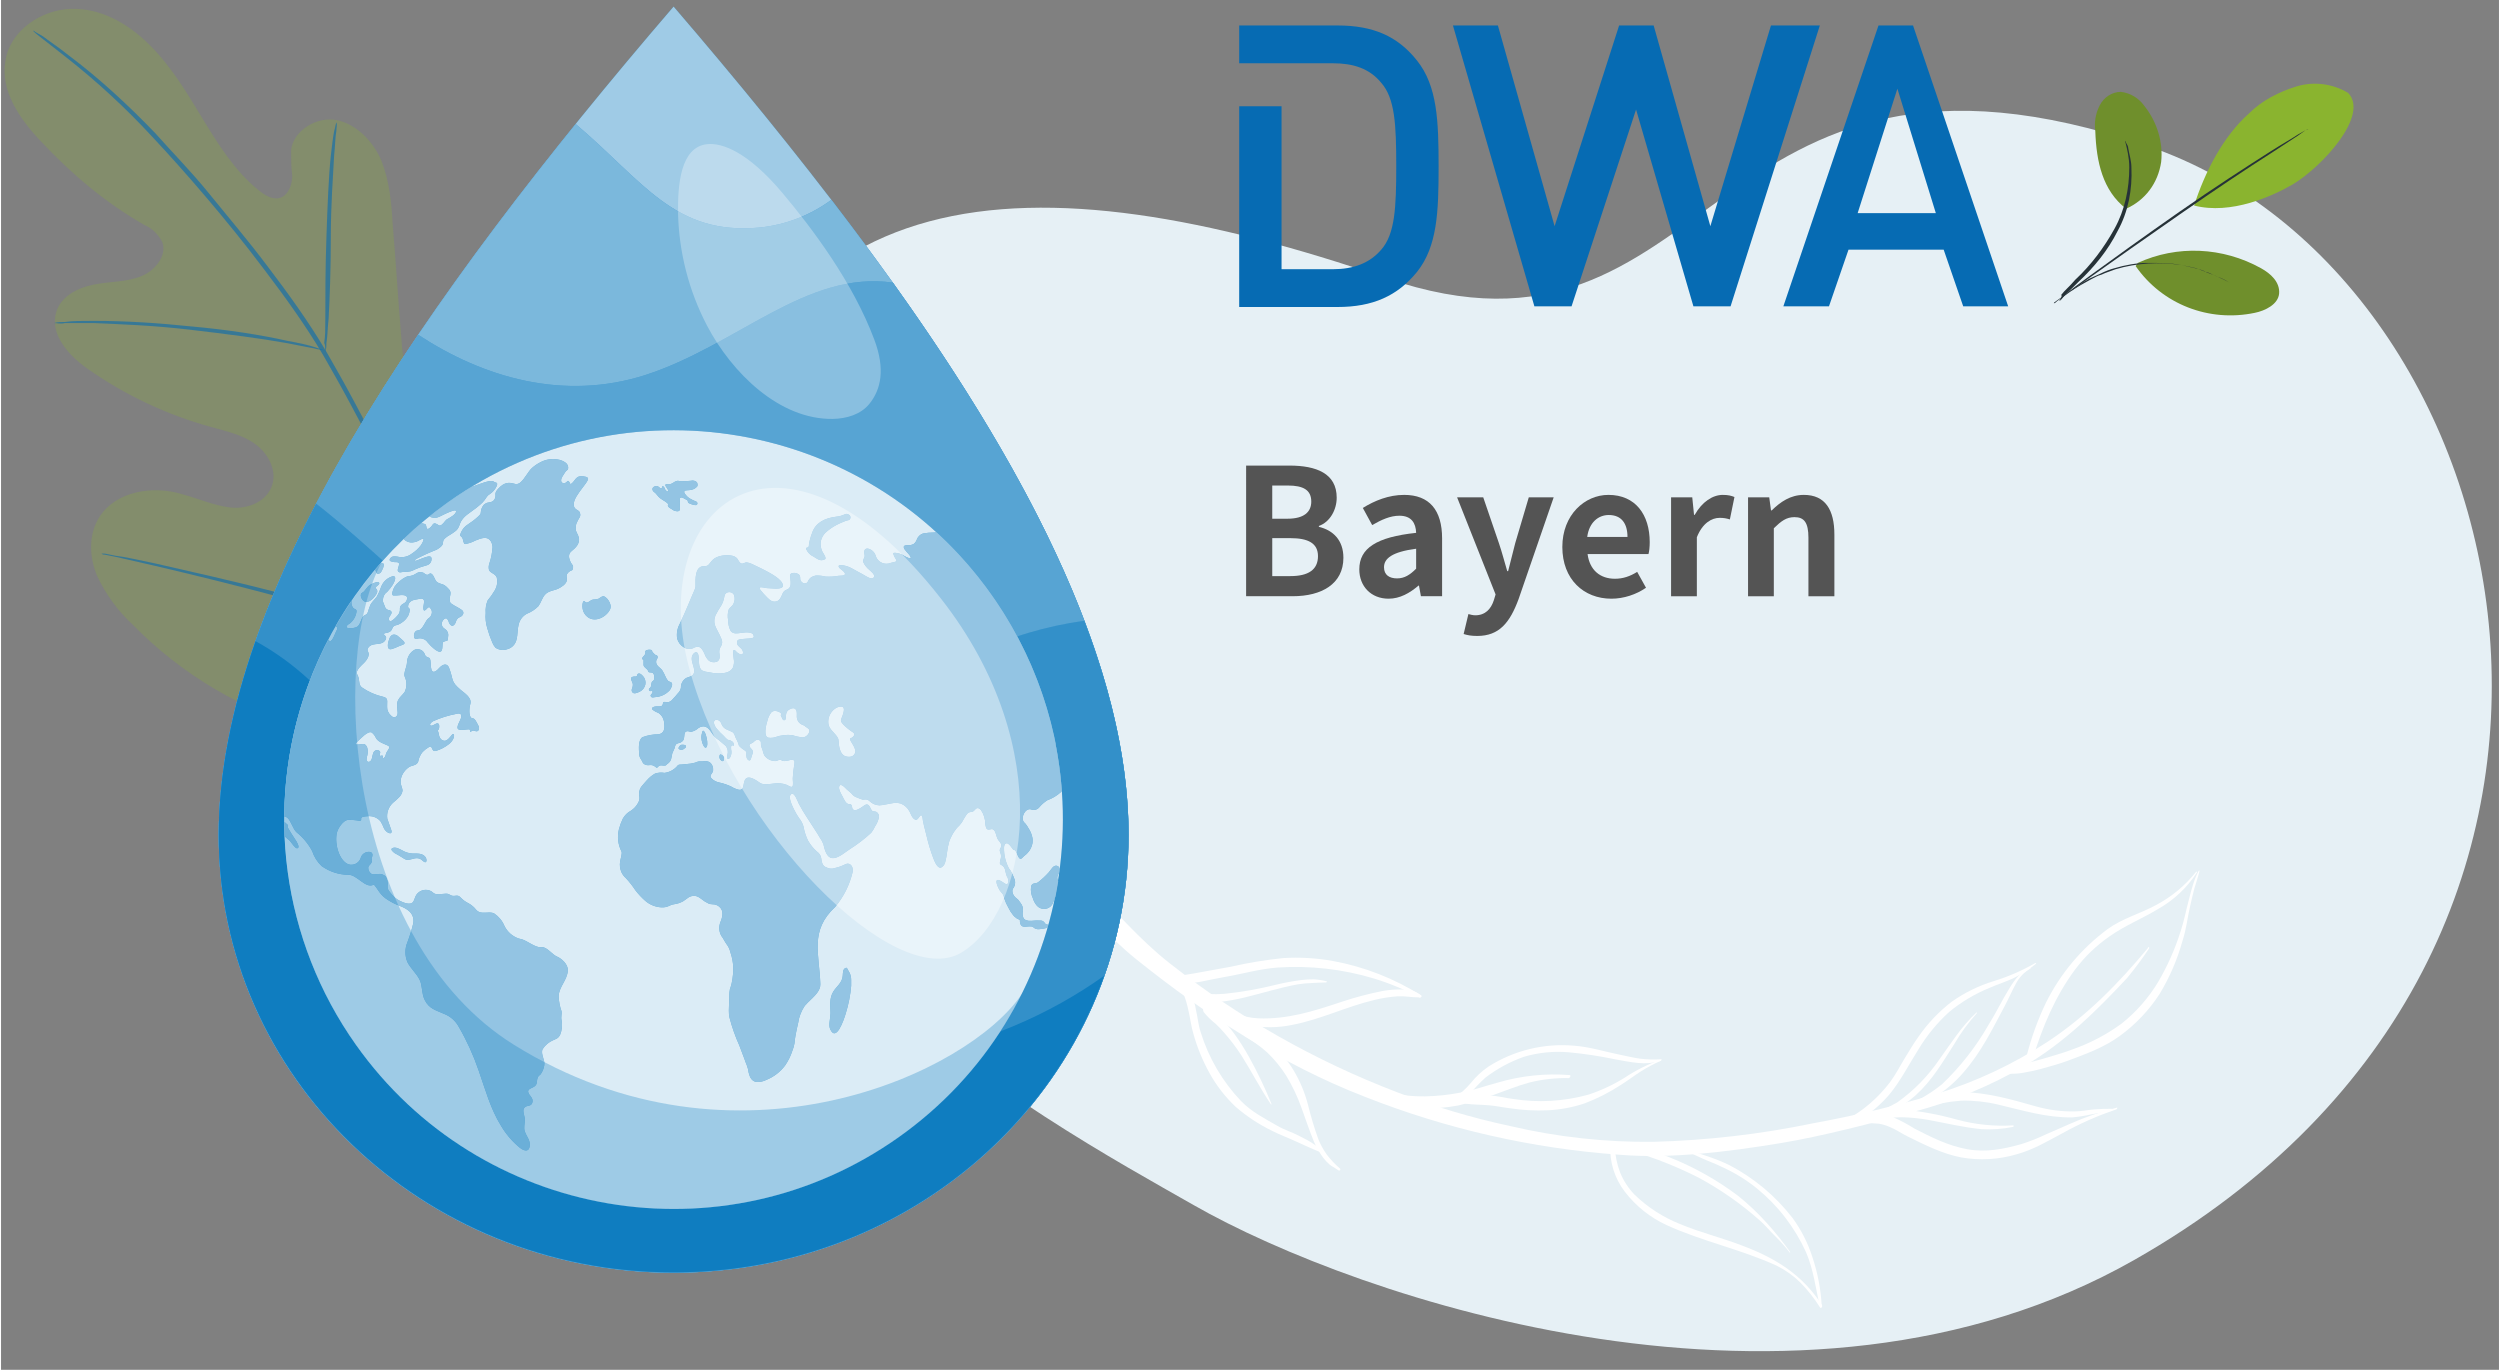 <?xml version="1.0" encoding="utf-8"?>
<svg xmlns="http://www.w3.org/2000/svg" xmlns:xlink="http://www.w3.org/1999/xlink" version="1.1" id="Ebene_1" x="0px" y="0px" viewBox="0 0 363.989 199.6" style="enable-background:new 0 0 363.989 199.6;" xml:space="preserve" width="480" height="263">
<rect x="0" y="0" width="363.989" height="199.6" fill="#808080" stroke="none"/>
<style type="text/css">
	.st0{opacity:0.25;}
	.st1{fill:#8AB42F;}
	.st2{opacity:0.6;fill:#066BB3;enable-background:new    ;}
	.st3{opacity:0.96;fill:#EAF4FA;enable-background:new    ;}
	.st4{fill:#066BB3;}
	.st5{fill:#6F8F2C;}
	.st6{fill:#263238;}
	.st7{fill:#FFFFFF;}
	.st8{fill:#0F7DC0;}
	.st9{opacity:0.6;fill:#FFFFFF;enable-background:new    ;}
	.st10{opacity:0.1;fill:#0F7DC0;enable-background:new    ;}
	.st11{opacity:0.45;fill:#FFFFFF;enable-background:new    ;}
	.st12{opacity:0.3;fill:#FFFFFF;enable-background:new    ;}
	.st13{opacity:0.15;fill:#FFFFFF;enable-background:new    ;}
	.st14{opacity:0.85;fill:#FFFFFF;enable-background:new    ;}
	.st15{opacity:0.55;fill:#FFFFFF;enable-background:new    ;}
	.st16{opacity:0.4;fill:#FFFFFF;enable-background:new    ;}
	.st17{opacity:0.3;}
	.st18{fill:#545454;}
</style>
<g>
	<g id="Gruppe_1160_00000066501384597822738820000003775709177846652551_" transform="translate(0 23.909)" class="st0">
		<path id="Pfad_4102_00000037689947124743629350000001183512070490616964_" class="st1" d="M73.931,80.876    C88.716,68.662,90.644,48.092,88.555,29.932c-0.321-3.053-0.321-6.268-1.929-8.839s-5.143-4.178-7.875-2.571    c-2.25,1.286-2.893,4.018-4.018,6.268c-1.446,3.053-3.696,5.625-6.589,7.393    c-1.929,1.125-4.178,1.929-6.268,1.125c-2.732-1.286-3.375-4.821-3.536-7.875    c-0.482-5.625-0.803-11.249-1.286-16.874c-0.161-3.053-0.482-6.107-1.607-9    c-1.125-2.732-3.536-5.303-6.428-5.946c-2.893-0.643-6.428,1.446-6.75,4.339c0,1.286,0,2.571,0.161,3.696    c0,1.286-0.482,2.732-1.607,3.214s-2.411-0.321-3.375-1.125c-3.375-2.732-5.785-6.589-8.035-10.285    s-4.5-7.553-7.714-10.767s-7.232-5.464-11.571-5.303s-8.839,3.214-9.482,7.553    c-0.803,4.339,2.089,8.518,5.143,11.732c4.5,4.821,9.482,9,15.107,12.214    c1.125,0.482,1.929,1.286,2.571,2.411c0.803,1.929-0.964,4.178-2.893,4.982    c-2.25,0.964-4.66,0.803-7.071,1.286c-2.411,0.482-4.821,1.768-5.464,4.018    c-0.964,3.214,1.768,6.268,4.5,8.196c5.464,3.857,11.571,6.75,17.999,8.518c2.25,0.643,4.66,1.125,6.589,2.571    c1.929,1.446,3.214,4.018,2.25,6.268c-0.964,2.25-3.696,3.214-6.107,2.893    c-2.411-0.321-4.5-1.286-6.91-1.929c-4.178-1.286-9.642-0.482-12.053,3.375    c-1.607,2.571-1.446,5.785-0.321,8.518c1.286,2.732,3.053,5.143,5.143,7.071    c7.232,7.393,16.231,12.696,26.195,15.428C55.61,85.054,64.61,85.215,73.931,80.876"/>
	</g>
	<path id="Pfad_4103_00000165942365623132083040000014841547435982624183_" class="st2" d="M75.217,118.27   c-1.607-8.357-3.857-16.553-6.91-24.588c-3.857-9.642-8.196-19.124-13.178-28.285l-3.857-7.232   c-1.286-2.411-2.571-4.66-3.857-6.91c-2.571-4.339-5.464-8.357-8.518-12.374   c-2.893-3.857-5.785-7.232-8.518-10.607s-5.464-6.107-7.875-8.839c-4.018-4.178-8.196-8.035-12.696-11.41   C8.202,6.739,6.916,5.935,6.112,5.293L4.987,4.65C4.827,4.489,4.827,4.489,4.666,4.489   c0.161,0.161,0.161,0.161,0.321,0.321l0.803,0.643C6.595,6.096,7.88,7.06,9.487,8.346   c4.5,3.536,8.678,7.393,12.535,11.571c2.411,2.571,5.143,5.625,7.875,8.839s5.625,6.75,8.518,10.607   c3.053,4.018,5.946,8.035,8.518,12.374c1.286,2.25,2.571,4.5,3.857,6.91l3.857,7.232   c4.982,9.16,9.321,18.642,13.178,28.285c3.053,7.875,5.464,16.071,7.071,24.427"/>
	<path id="Pfad_4104_00000001662466393788496050000004805119860086734265_" class="st2" d="M47.254,51.255   c0.161-0.482,0.161-0.803,0.161-1.286c0.161-0.803,0.161-2.089,0.321-3.536   c0.161-3.053,0.321-7.232,0.321-11.892s0.321-8.839,0.482-11.892c0.161-1.446,0.161-2.732,0.321-3.536   c0-0.482,0.161-0.964,0-1.286c-0.161,0.482-0.161,0.803-0.321,1.286c-0.161,0.803-0.321,2.089-0.482,3.536   c-0.321,3.053-0.482,7.232-0.643,11.892c-0.161,4.66-0.161,8.678-0.161,11.892c0,1.446,0,2.571-0.161,3.536   C47.254,50.291,47.254,50.773,47.254,51.255z"/>
	<path id="Pfad_4105_00000137821504157034004680000003110776559313702843_" class="st2" d="M7.72,47.076   c0.482,0,0.964,0.161,1.607,0c0.964,0,2.411,0,4.178,0c3.536,0.161,8.518,0.321,13.982,0.964   c5.464,0.643,10.446,1.286,13.982,1.929c1.768,0.321,3.214,0.643,4.178,0.803c0.482,0.161,0.964,0.161,1.607,0.321   c-0.482-0.161-0.964-0.321-1.446-0.482c-0.964-0.321-2.411-0.643-4.178-0.964   c-3.536-0.803-8.518-1.607-13.982-2.089c-4.66-0.482-9.321-0.803-14.142-0.803c-1.768,0-3.214,0-4.178,0.161   C8.845,46.916,8.202,46.916,7.72,47.076z"/>
	<path id="Pfad_4106_00000064325102973988315210000001622388501519333029_" class="st2" d="M67.824,93.039   c0.161-0.161,0.161-0.321,0.161-0.482l0.482-1.446c0.482-1.286,1.125-3.053,1.929-5.464   c1.446-4.66,3.375-11.089,5.464-18.16c2.089-7.071,3.857-13.66,5.303-18.16   c0.643-2.25,1.286-4.178,1.768-5.464c0.161-0.643,0.321-1.125,0.482-1.446c0-0.161,0.161-0.321,0.161-0.482   c-0.161,0.161-0.161,0.321-0.161,0.482c-0.161,0.321-0.321,0.803-0.482,1.446   c-0.482,1.286-1.125,3.053-1.929,5.464c-1.446,4.66-3.375,11.089-5.464,18.16   c-2.089,7.071-3.857,13.66-5.303,18.16l-1.768,5.464c-0.161,0.643-0.321,1.125-0.482,1.446   C67.824,92.717,67.824,92.878,67.824,93.039z"/>
	<path id="Pfad_4107_00000043453138980118850910000003567673720700702631_" class="st2" d="M14.63,80.664   c0.161,0.161,0.321,0.161,0.482,0.161l1.607,0.321l5.625,1.286c4.821,1.125,11.41,2.732,18.642,4.66   c7.232,1.929,13.982,3.375,18.803,4.5c2.411,0.482,4.339,0.964,5.785,1.125l1.607,0.321c0.161,0,0.321,0,0.482,0   c-0.161,0-0.321-0.161-0.482-0.161l-1.607-0.321l-5.625-1.286c-4.821-1.125-11.41-2.732-18.642-4.66   c-7.232-1.929-13.982-3.375-18.803-4.5c-2.411-0.482-4.339-0.964-5.785-1.125l-1.607-0.321   C15.112,80.664,14.791,80.664,14.63,80.664z"/>
</g>
<g id="freepik--background-simple--inject-2_00000103976460924289833840000014906248729604228027_" transform="translate(3.548)">
	<path id="Pfad_46" class="st3" d="M170.244,175.604c-21.031-12.005-83.657-45.286-74.029-97.501   c10.001-54.46,50.568-55.241,102.071-37.575C246.423,57.022,244.18-0.952,309.329,21.301   c55.148,18.837,78.236,116.728-2.056,162.306C258.481,211.325,193.986,189.17,170.244,175.604z"/>
</g>
<g>
	<path id="Pfad_1" class="st4" d="M206.344,8.84c-2.849-3.608-6.457-5.128-11.585-5.128H180.42V9.22h6.362l0,0h7.312   c2.944,0,5.318,0.76,7.027,2.849c1.994,2.279,2.184,6.077,2.184,12.155c0,6.077-0.19,9.876-2.184,12.155   c-1.709,1.994-4.083,2.849-7.027,2.849h-7.502V15.487h-6.172v29.248h14.339c5.128,0,8.736-1.614,11.585-5.128   c2.944-3.704,3.134-8.736,3.134-15.289C209.478,17.576,209.288,12.544,206.344,8.84"/>
	<path id="Pfad_2" class="st4" d="M252.02,44.64h-5.413l-8.357-28.678l-9.401,28.678h-5.413l-11.87-40.928h6.552   l8.262,29.248l9.401-29.248h5.033l8.262,29.248l8.831-29.248h7.122L252.02,44.64z"/>
	<path id="Pfad_3" class="st4" d="M285.921,44.64l-2.849-8.262h-13.864l-2.849,8.262h-6.647l13.864-40.928h5.033   l13.864,40.928H285.921z M276.33,12.923l-5.793,18.137h11.395L276.33,12.923z"/>
</g>
<path id="Pfad_4094_00000083781154799045687040000008248902403511140788_" class="st1" d="M342.013,13.541  c-2.322-1.393-5.109-1.703-7.586-0.929c-2.477,0.774-4.954,2.013-6.812,3.87c-3.87,3.406-6.502,8.67-8.051,13.469  c5.419,1.393,11.457-1.393,14.398-3.096C338.298,24.223,345.11,16.792,342.013,13.541"/>
<path id="Pfad_4095_00000109749531438859212630000013609555103019356833_" class="st5" d="M309.656,30.416  c2.787-1.239,4.645-3.716,5.109-6.812c0.31-2.942-0.619-5.883-2.477-8.206c-0.774-1.084-2.013-1.858-3.406-2.013  c-1.239,0-2.477,0.774-3.096,2.013s-0.774,2.477-0.619,3.716C305.321,23.604,306.25,27.784,309.656,30.416"/>
<path id="Pfad_4097_00000181786454895427249440000002323947036210153612_" class="st6" d="M299.902,43.885  c0.31-0.155,0.465-0.465,0.774-0.774l2.013-2.013c2.322-2.167,4.335-4.645,5.728-7.431  c1.548-2.787,2.167-6.038,2.013-9.289c0-0.929-0.31-1.858-0.465-2.787c0-0.31-0.155-0.465-0.31-0.774  c0-0.155-0.155-0.31-0.155-0.31c0.31,1.239,0.619,2.477,0.619,3.87c0,3.096-0.619,6.193-2.167,8.98  c-1.548,2.787-3.406,5.264-5.728,7.431c-0.774,0.929-1.548,1.548-2.013,2.167  C300.367,43.266,300.057,43.576,299.902,43.885z"/>
<path id="Pfad_4098_00000057116841010136459110000010994180253918491008_" class="st6" d="M336.285,18.805  c-0.155,0-0.31,0.155-0.465,0.155l-1.084,0.619c-0.929,0.619-2.322,1.393-4.025,2.477  c-3.406,2.167-8.206,5.264-13.315,8.825c-5.109,3.561-9.599,6.812-13.005,9.289  c-1.703,1.239-2.942,2.167-3.87,2.942l-1.084,0.774c-0.155,0.155-0.31,0.155-0.31,0.31  c0.155,0,0.31-0.155,0.464-0.31l1.084-0.774l3.87-2.787c3.251-2.322,7.896-5.574,13.005-9.134  c5.109-3.561,9.754-6.657,13.16-8.825l4.025-2.632l1.084-0.774C336.13,18.959,336.13,18.805,336.285,18.805z"/>
<path id="Pfad_4099_00000053543040879288791920000010210581249354785467_" class="st5" d="M311.359,38.312  c5.728-2.632,12.386-2.322,17.959,0.774c1.393,0.774,2.787,2.013,2.632,3.716  c-0.155,1.548-2.013,2.477-3.561,2.787c-6.657,1.393-13.469-1.239-17.34-6.812"/>
<path id="Pfad_4100_00000050645524158372523450000002404597849568656053_" class="st6" d="M324.828,41.253  c-0.31-0.155-0.464-0.31-0.774-0.465c-0.31-0.155-0.619-0.31-1.084-0.465  c-0.465-0.155-0.929-0.465-1.393-0.619c-0.619-0.155-1.239-0.465-1.703-0.619  c-0.619-0.155-1.393-0.31-2.167-0.465c-1.548-0.31-3.251-0.31-4.954-0.31c-1.548,0-3.251,0.31-4.799,0.774  c-0.619,0.155-1.393,0.465-2.013,0.774c-0.619,0.31-1.084,0.465-1.703,0.774c-0.465,0.31-0.929,0.465-1.239,0.774  c-0.31,0.155-0.619,0.465-0.929,0.619c-0.31,0.155-0.464,0.465-0.774,0.619c0,0,1.084-0.774,3.096-1.858  c0.619-0.31,1.084-0.619,1.703-0.774c0.619-0.31,1.239-0.465,2.013-0.774c3.096-0.929,6.348-1.084,9.599-0.619  c0.619,0.155,1.393,0.31,2.013,0.465s1.239,0.31,1.703,0.619C323.59,40.479,324.828,41.253,324.828,41.253z"/>
<g id="freepik--Plant--inject-111">
	<g id="freepik--Leaves--inject-111">
		<path class="st7" d="M312.887,138.082c-4.4,5.282-8.945,9.941-14.725,13.755    c-5.01,3.268-10.454,5.817-16.172,7.574c-5.892,1.735-11.871,3.159-17.913,4.265    c-7.657,1.591-15.44,2.496-23.257,2.706c-7.029,0.08-14.042-0.69-20.887-2.293    c-5.628-1.201-11.15-2.851-16.513-4.935c-11.952-4.569-23.144-10.922-33.195-18.841    c-4.366-3.446-8.123-7.806-11.92-11.836c-2.229-2.346-4.019-5.16-5.957-7.715    c-0.838-1.12-1.586-2.347-2.299-3.472c-0.714-1.124-1.248-2.143-2.007-3.176l-0.393-0.498l-0.26-0.324    c-0.06-0.073,0.069,0.115,0.035,0.08s-0.025-0.062-0.041-0.083c-1.071-0.922-2.482-0.823-2.401,0.803    c-0.014,0.041,0.065,0.174,0.06,0.096l-0.095-0.498c0.082,0.922,0.386,1.81,0.885,2.589    c0.647,1.095,1.177,2.081,1.867,3.068c1.901,2.689,3.584,5.528,5.753,8.03c3.786,4.317,7.569,8.877,12.047,12.468    c10.186,8.162,21.21,15.316,33.171,19.95c11.891,4.702,24.431,7.56,37.185,8.473    c7.398,0.603,15.637-0.406,23.522-1.707c5.926-0.98,13.445-2.931,19.341-4.556    c5.68-1.498,11.132-3.756,16.207-6.713c5.799-3.433,10.335-7.926,14.862-12.76    c1.14-1.375,2.208-2.809,3.2-4.295c0.099-0.136,0.011-0.333-0.124-0.179    C312.729,138.213,312.864,138.105,312.887,138.082z"/>
		<path class="st7" d="M319.833,127.064c-1.579,1.984-3.552,3.62-5.795,4.804c-2.322,1.28-4.866,1.913-7.073,3.515    c-3.79,2.808-6.864,6.47-8.972,10.69c-1.196,2.493-2.142,5.099-2.825,7.778    c-0.095,0.298,0.029,0.623,0.3,0.78c0.276,0.137,0.484-0.053,0.567-0.325    c1.447-4.708,3.262-9.072,6.192-13.035c1.413-1.885,3.124-3.527,5.064-4.862    c2.223-1.558,4.663-2.524,6.999-3.937c2.294-1.288,4.241-3.112,5.674-5.318    C320.056,127.015,319.922,126.956,319.833,127.064C319.744,127.172,319.824,127.091,319.833,127.064z"/>
		<path class="st7" d="M320.246,126.857c-0.345,0.657-0.627,1.345-0.842,2.054c-0.24,0.724-0.418,1.491-0.615,2.245    c-0.411,1.516-0.689,3.069-1.195,4.57c-0.811,2.572-1.908,5.044-3.272,7.37    c-1.397,2.316-3.196,4.365-5.313,6.05c-2.221,1.626-4.675,2.909-7.277,3.807    c-1.43,0.551-2.989,0.96-4.46,1.405c-0.748,0.226-1.492,0.393-2.236,0.582    c-0.386,0.07-0.767,0.169-1.139,0.296c-0.344,0.138-0.693,0.267-1.008,0.431    c-0.314,0.164-0.49,0.763-0.086,0.79c0.759,0.024,1.518-0.048,2.26-0.214    c0.711-0.119,1.416-0.273,2.112-0.462c1.366-0.381,2.743-0.75,4.07-1.244c2.624-0.989,5.229-1.923,7.505-3.593    c2.29-1.667,4.255-3.742,5.795-6.12c1.462-2.417,2.584-5.024,3.335-7.747c0.542-1.634,0.714-3.352,1.098-4.992    c0.205-0.873,0.383-1.755,0.623-2.617c0.24-0.862,0.563-1.696,0.754-2.573c0.027-0.083-0.083-0.027-0.101,0.005    L320.246,126.857z"/>
		<path class="st7" d="M308.295,161.404c-2.34,0.592-4.625,1.382-6.829,2.364c-1.184,0.502-2.293,1.03-3.482,1.523    c-1.159,0.554-2.355,1.029-3.579,1.422c-2.629,0.727-5.143,1.247-7.899,0.746    c-2.757-0.501-5.218-1.731-7.707-3.016c-0.986-0.626-2.019-1.176-3.089-1.645    c-0.658-0.241-1.34-0.413-2.033-0.514c-0.93-0.21-1.905-0.07-2.739,0.392    c-0.204,0.155-0.244,0.447-0.088,0.651c0.063,0.083,0.152,0.142,0.253,0.168c0.847,0.133,1.7,0.217,2.557,0.251    c0.539,0.092,1.065,0.252,1.565,0.473c0.917,0.373,1.683,0.925,2.53,1.345    c2.544,1.257,5.146,2.572,7.903,3.096c2.668,0.466,5.408,0.312,8.008-0.45    c2.525-0.693,4.451-1.883,6.649-3.043c2.519-1.41,5.165-2.582,7.902-3.5    c0.119-0.037,0.236-0.32,0.091-0.276C308.161,161.436,308.26,161.392,308.295,161.404z"/>
		<path class="st7" d="M307.659,161.567c-0.914-0.013-1.805,0.021-2.726,0.098s-1.846,0.283-2.788,0.284    c-1.87,0.033-3.734-0.204-5.536-0.704c-3.635-1.038-7.175-2.059-11.004-2.12    c-1.011,0.02-2.017,0.151-2.999,0.39c-0.501,0.112-0.993,0.26-1.472,0.445    c-0.479,0.178-0.942,0.398-1.382,0.659c-0.397,0.251-0.146,0.877,0.261,0.783    c1.841-0.532,3.731-0.874,5.641-1.021c1.8-0.038,3.598,0.154,5.35,0.574    c3.651,0.852,7.014,1.922,10.797,1.868c0.935-0.083,1.863-0.23,2.778-0.44    c0.946-0.153,1.988-0.366,2.944-0.5c0.113-0.016,0.287-0.287,0.098-0.296    C307.434,161.577,307.633,161.552,307.659,161.567z"/>
		<path class="st7" d="M296.453,140.312c-1.92,1.113-3.96,2.002-6.082,2.65c-2.202,0.676-4.282,1.698-6.162,3.029    c-1.857,1.44-3.482,3.156-4.818,5.089c-0.708,0.982-1.279,1.963-1.962,3.076    c-0.683,1.113-1.356,2.45-2.193,3.565c-0.869,1.133-1.853,2.174-2.935,3.105    c-0.572,0.498-1.177,0.957-1.81,1.374c-0.738,0.442-1.446,0.93-2.122,1.461    c-0.179,0.17-0.229,0.689,0.171,0.615c1.376-0.445,2.651-1.155,3.754-2.091    c1.031-0.78,1.976-1.667,2.821-2.645c1.701-2.037,2.926-4.508,4.281-6.63    c1.218-2.024,2.724-3.859,4.471-5.449c1.784-1.469,3.781-2.659,5.923-3.529    c1.177-0.528,2.397-0.881,3.537-1.436c1.12-0.554,2.176-1.231,3.148-2.016c0.071-0.053,0.124-0.234-0.003-0.154    C296.346,140.406,296.435,140.321,296.453,140.312z"/>
		<path class="st7" d="M295.754,140.99c-1.451,0.567-2.285,1.698-3.064,2.962c-1.127,1.807-1.97,3.631-3.095,5.408    c-1.824,3.192-4.104,6.101-6.768,8.636c-1.671,1.346-3.531,2.438-5.521,3.241    c-0.269,0.117-0.247,0.744,0.063,0.641c3.322-1.015,6.29-2.948,8.561-5.577c2.646-3.017,4.254-6.386,6.102-9.836    c0.559-1.039,0.982-2.084,1.544-3.084c0.474-0.942,1.215-1.724,2.131-2.247    C295.717,141.1,295.834,140.956,295.754,140.99C295.673,141.025,295.756,140.983,295.754,140.99z"/>
		<path class="st7" d="M287.869,147.526c-2.207,2.038-3.684,4.44-5.429,6.861c-1.656,2.433-3.735,4.551-6.137,6.251    c-1.503,0.871-3.1,1.568-4.76,2.078c-0.296,0.108-0.229,0.689,0.063,0.641    c2.728-0.607,5.259-1.891,7.36-3.733c2.473-2.24,3.932-4.817,5.658-7.504c0.932-1.6,2.029-3.098,3.273-4.469    c0.018-0.055,0.062-0.186-0.014-0.119C287.807,147.597,287.844,147.533,287.869,147.526z"/>
		<path class="st7" d="M293.214,163.983c-2.741,0.168-5.492-0.109-8.145-0.82c-2.627-0.743-5.317-1.243-8.036-1.495    c-0.759-0.019-1.519,0.032-2.269,0.15c-0.336,0.052-0.669,0.123-0.996,0.213    c-0.208,0.052-0.411,0.123-0.606,0.212c-0.2,0.092-0.381,0.222-0.532,0.382c-0.161,0.161-0.302,0.519,0.07,0.551    c0.387,0.008,0.774-0.017,1.157-0.075c0.42-0.044,0.698-0.12,1.215-0.178c0.641-0.077,1.286-0.118,1.931-0.124    c1.274,0.034,2.544,0.161,3.799,0.381c2.619,0.479,5.121,1.102,7.79,1.36c1.531,0.087,3.067-0.023,4.57-0.328    c0.069,0.023,0.197-0.202,0.064-0.193L293.214,163.983z"/>
		<path class="st7" d="M234.492,166.845c-0.124,2.46,0.635,4.883,2.141,6.832c1.598,2.074,3.673,3.731,6.049,4.831    c5.217,2.381,10.806,3.524,16.03,5.907c1.279,0.632,2.45,1.462,3.469,2.459c1.081,1.096,2.039,2.307,2.857,3.611    c0.191,0.278,0.432-0.125,0.293-0.331c-2.886-4.447-6.789-6.844-11.663-8.667    c-3.088-1.185-6.043-1.875-9.044-3.138c-2.451-0.978-4.687-2.424-6.584-4.258c-0.904-0.933-1.62-2.03-2.111-3.233    c-0.471-1.223-0.73-2.517-0.766-3.828c-0.03-0.393-0.674-0.759-0.689-0.229L234.492,166.845z"/>
		<path class="st7" d="M244.794,167.439c1.006,0.403,2.059,0.874,3.034,1.328c0.974,0.453,1.978,0.794,2.916,1.266    c1.836,0.825,3.558,1.882,5.124,3.146c3.072,2.504,5.521,5.687,7.153,9.298c1.106,2.548,1.388,5.274,2.034,7.937    c0.049,0.223,0.257-0.014,0.248-0.147c-0.134-2.418-0.592-4.806-1.363-7.102c-0.652-2.038-1.627-3.958-2.888-5.687    c-2.485-3.208-5.634-5.84-9.232-7.715c-1.071-0.511-2.175-0.951-3.304-1.318    c-1.144-0.426-2.484-0.702-3.685-1.047c0,0-0.057,0.035-0.016,0.048L244.794,167.439z"/>
		<path class="st7" d="M236.956,167.815c0.85-0.003,1.693,0.159,2.481,0.479c0.82,0.318,1.841,0.611,2.732,0.991    c1.788,0.689,3.539,1.471,5.244,2.344c3.185,1.721,6.16,3.805,8.867,6.209c0.802,0.695,1.442,1.512,2.217,2.266    c0.774,0.754,1.493,1.563,2.151,2.42c0,0,0.089-0.039,0.062-0.071c-1.053-1.481-2.193-2.899-3.412-4.246    c-1.288-1.43-2.689-2.754-4.188-3.96c-3.08-2.317-6.456-4.209-10.04-5.627    c-1.03-0.407-2.081-0.756-3.15-1.045c-0.954-0.32-1.968-0.418-2.965-0.287    c-0.266,0.042-0.302,0.542-0.011,0.54L236.956,167.815z"/>
		<path class="st7" d="M228.576,156.656c-3.542-0.278-7.105,0.096-10.512,1.103c-1.846,0.489-3.533,1.123-5.335,1.436    c-1.721,0.339-3.468,0.527-5.222,0.563c-0.968,0.01-1.935-0.04-2.896-0.15    c-1.006-0.104-2.077-0.475-3.117-0.591c-0.338-0.043-0.541,0.341-0.56,0.58    c-0.006,0.205,0.05,0.407,0.159,0.581c0.079,0.153,0.221,0.264,0.389,0.305    c0.103,0.034-0.175-0.096-0.103-0.034c0.085,0.054,0.174,0.102,0.267,0.142c0.138,0.046,0.2,0.066,0.42,0.14    c0.256,0.104,0.518,0.191,0.786,0.261c0.452,0.125,0.913,0.216,1.378,0.274    c0.855,0.077,1.737,0.209,2.625,0.228c1.841,0.07,3.683-0.069,5.493-0.412c1.778-0.419,3.529-0.945,5.243-1.574    c1.731-0.604,3.363-1.302,5.183-1.785c1.85-0.453,3.751-0.663,5.656-0.626    C228.613,157.097,228.819,156.683,228.576,156.656C228.332,156.629,228.534,156.619,228.576,156.656z"/>
		<path class="st7" d="M241.84,154.407c-1.846,0.66-3.605,1.541-5.24,2.623c-1.668,1.041-3.456,1.876-5.325,2.488    c-3.554,0.98-7.277,1.192-10.92,0.624c-1.22-0.152-2.311-0.461-3.522-0.526    c-1.202-0.158-2.42-0.156-3.622,0.007c-0.574,0.116-0.263,1.137,0.213,1.203    c1.109,0.162,2.313,0.132,3.397,0.232s2.017,0.309,3.062,0.434c1.82,0.28,3.663,0.379,5.503,0.295    c1.846-0.088,3.67-0.433,5.421-1.025c1.822-0.697,3.563-1.586,5.196-2.653c0.959-0.585,1.879-1.305,2.831-1.915    c0.955-0.607,1.952-1.145,2.983-1.612c0.053-0.021,0.156-0.17,0.046-0.138S241.82,154.4,241.84,154.407z"/>
		<path class="st7" d="M241.865,154.354c-0.999,0.062-2.001,0.034-2.995-0.083c-1.013-0.13-2.019-0.395-3.046-0.597    c-2.217-0.445-4.287-1.124-6.586-1.298c-4.382-0.39-8.771,0.677-12.485,3.035    c-0.979,0.669-1.852,1.481-2.59,2.408c-0.747,0.89-1.626,1.659-2.608,2.28    c-0.349,0.198-0.318,0.958,0.098,0.859c1.022-0.197,1.657-0.889,2.412-1.595c0.685-0.825,1.426-1.601,2.218-2.325    c1.697-1.299,3.586-2.324,5.599-3.039c2.115-0.626,4.328-0.852,6.526-0.666c2.257,0.207,4.501,0.545,6.719,1.013    c1.121,0.196,2.279,0.442,3.416,0.544c1.099,0.116,2.211,0.016,3.272-0.292c0.092-0.023,0.245-0.278,0.087-0.262    C241.744,154.352,241.843,154.354,241.865,154.354z"/>
		<path class="st7" d="M192.437,167.538c-0.524-0.409-1.07-0.789-1.635-1.139c-0.538-0.339-1.08-0.573-1.625-0.868    c-1.032-0.557-2.13-0.867-3.158-1.461c-1.926-1.113-3.735-2.004-5.319-3.617    c-2.722-2.855-4.742-6.305-5.901-10.076c-0.357-1.067-0.421-2.167-0.698-3.292    c-0.18-1.18-0.612-2.308-1.268-3.305c-0.391-0.482-0.742,0.137-0.628,0.603s0.341,1.07,0.496,1.573    s0.259,0.996,0.37,1.515c0.236,1.042,0.357,2.131,0.673,3.162c0.56,2.013,1.358,3.952,2.376,5.777    c1.006,1.811,2.285,3.456,3.792,4.877c1.601,1.382,3.373,2.551,5.273,3.479c1.174,0.612,2.438,1.046,3.633,1.619    c0.57,0.266,1.147,0.511,1.71,0.774s1.14,0.485,1.717,0.73c0.172,0.057,0.362-0.239,0.215-0.349    S192.423,167.51,192.437,167.538z"/>
		<path class="st7" d="M195.11,170.276c-0.72-0.61-1.369-1.297-1.937-2.05c-0.496-0.693-0.907-1.444-1.225-2.235    c-0.587-1.639-1.089-3.307-1.502-4.998c-0.453-1.754-1.153-3.434-2.079-4.99    c-0.847-1.415-1.895-2.698-3.113-3.81c-1.424-1.337-3.054-2.435-4.827-3.255    c-0.623-0.268-0.778,0.66-0.35,1.055c0.464,0.408,0.95,0.789,1.458,1.142c0.469,0.339,0.632,0.401,1.165,0.8    c0.624,0.435,1.221,0.906,1.789,1.412c1.064,1.018,2,2.161,2.788,3.404c0.9,1.488,1.646,3.064,2.228,4.703    c0.588,1.618,1.174,3.381,1.837,4.979c0.362,0.82,0.815,1.597,1.351,2.315c0.278,0.355,0.59,0.681,0.931,0.975    c0.186,0.148,0.387,0.276,0.6,0.383c0.225,0.151,0.474,0.326,0.673,0.438c0.081,0.052,0.189,0.028,0.241-0.053    c0.042-0.066,0.035-0.151-0.016-0.209C195.018,170.161,195.089,170.269,195.11,170.276z"/>
		<path class="st7" d="M185.138,160.892c-0.962-2.384-2.073-4.705-3.326-6.95c-0.625-1.12-1.313-2.204-2.06-3.247    c-0.634-0.856-1.319-1.673-2.05-2.448c-0.35-0.378-0.722-0.734-1.115-1.066    c-0.277-0.31-0.65-0.517-1.06-0.589c-0.455-0.059-0.415,0.628-0.288,0.869c0.508,0.634,1.088,1.207,1.73,1.706    c0.481,0.446,0.934,0.921,1.357,1.422c0.881,1.014,1.691,2.088,2.423,3.214c1.505,2.382,2.744,4.828,4.312,7.139    c0,0,0.078-0.028,0.064-0.055L185.138,160.892z"/>
		<path class="st7" d="M206.909,145.045c-0.368-0.302-0.79-0.533-1.244-0.68c-0.483-0.107-0.974-0.17-1.468-0.189    c-0.963-0.018-1.926,0.057-2.875,0.225c-2.037,0.404-4.045,0.936-6.015,1.593    c-4.01,1.34-7.837,2.565-12.111,2.394c-2.34-0.096-4.354-1.108-6.431-2.065    c-0.625-0.284-0.773,0.715-0.325,0.979c3.478,2.136,7.638,2.871,11.638,2.055    c4.197-0.796,7.917-2.668,12.055-3.652c1.113-0.271,2.247-0.447,3.389-0.528c0.504-0.019,1.01,0,1.511,0.058    c0.553,0.065,1.109,0.098,1.665,0.101c0.131-0.003,0.374-0.159,0.183-0.322S206.985,145.139,206.909,145.045z"/>
		<path class="st7" d="M193.172,142.997c-0.607-0.157-1.228-0.255-1.854-0.294c-0.623-0.008-1.246,0.029-1.865,0.108    c-1.235,0.158-2.46,0.385-3.669,0.68c-2.476,0.621-4.994,1.064-7.533,1.327    c-0.723,0.052-1.448,0.066-2.173,0.044c-0.719-0.122-1.448-0.172-2.177-0.148    c-0.65,0.136-0.587,0.823-0.067,1.079c0.599,0.223,1.237,0.317,1.875,0.278c0.608,0.018,1.216-0.005,1.821-0.069    c1.266-0.144,2.521-0.369,3.759-0.674c2.562-0.619,5.064-1.426,7.652-1.892c0.685-0.107,1.376-0.171,2.069-0.194    c0.687-0.04,1.371-0.073,2.055-0.083c0.062,0.021,0.195-0.15,0.11-0.17    C193.089,142.97,193.154,142.983,193.172,142.997z"/>
		<path class="st7" d="M179.136,140.881c-1.752,0.322-3.529,0.65-5.276,0.958c-0.879,0.16-1.773,0.269-2.636,0.449    c-0.422,0.097-1.074,0.263-0.555,0.818c0.52,0.555,1.627,0.54,2.297,0.295    c0.585-0.151,1.179-0.263,1.779-0.336c1.194-0.231,2.344-0.492,3.497-0.692c2.627-0.445,5.09-1.181,7.768-1.387    c4.728-0.313,9.474,0.225,14.012,1.588c2.317,0.704,4.558,1.637,6.689,2.786c0.165,0.055,0.381-0.203,0.236-0.297    c-0.145-0.094,0,0,0,0c-3.918-2.478-8.274-4.183-12.834-5.023c-2.393-0.434-4.829-0.579-7.256-0.433    C184.26,139.871,181.681,140.296,179.136,140.881z"/>
	</g>
</g>
<g id="freepik--water-drop--inject-111">
	<g id="freepik--Drop--inject-111">
		<path class="st8" d="M98.004,0.957C61.018,44.014,31.723,86.42,31.723,121.664S61.394,185.444,98.004,185.444    s66.295-28.579,66.295-63.801S134.982,44.014,98.004,0.957z"/>
		<path class="st9" d="M98.004,0.957C61.018,44.014,31.723,86.42,31.723,121.664S61.394,185.444,98.004,185.444    s66.295-28.579,66.295-63.801S134.982,44.014,98.004,0.957z"/>
		<path class="st10" d="M164.299,121.642c0-27.51-17.868-59.4-43.31-92.518c-3.045,2.242-6.633,3.632-10.394,4.026    C98.127,34.336,93.638,26.457,83.75,18.087C53.776,55.181,31.709,91.133,31.709,121.679    c0,35.222,29.671,63.78,66.281,63.78S164.299,156.864,164.299,121.642z"/>
		<path class="st8" d="M164.299,121.642c0-27.51-17.868-59.4-43.31-92.518c-3.045,2.242-6.633,3.632-10.394,4.026    C98.127,34.336,93.638,26.457,83.75,18.087C53.776,55.181,31.709,91.133,31.709,121.679    c0,35.222,29.671,63.78,66.281,63.78S164.299,156.864,164.299,121.642z"/>
		<path class="st11" d="M164.299,121.642c0-27.51-17.868-59.4-43.31-92.518c-3.045,2.242-6.633,3.632-10.394,4.026    C98.127,34.336,93.638,26.457,83.75,18.087C53.776,55.181,31.709,91.133,31.709,121.679    c0,35.222,29.671,63.78,66.281,63.78S164.299,156.864,164.299,121.642z"/>
		<path class="st10" d="M164.299,121.642c0-24.149-13.733-51.666-34.347-80.462    c-12.634-1.8-22.674,9.129-36.068,13.466c-11.861,3.795-23.527,0.419-33.09-5.862    c-17.622,26.021-29.071,50.871-29.071,72.894c0,35.222,29.671,63.78,66.281,63.78S164.299,156.864,164.299,121.642z"/>
		<path class="st8" d="M164.299,121.642c0-24.149-13.733-51.666-34.347-80.462c-12.634-1.8-22.674,9.129-36.068,13.466    c-11.861,3.795-23.527,0.419-33.09-5.862c-17.622,26.021-29.071,50.871-29.071,72.894    c0,35.222,29.671,63.78,66.281,63.78S164.299,156.864,164.299,121.642z"/>
		<path class="st12" d="M164.299,121.642c0-24.149-13.733-51.666-34.347-80.462    c-12.634-1.8-22.674,9.129-36.068,13.466c-11.861,3.795-23.527,0.419-33.09-5.862    c-17.622,26.021-29.071,50.871-29.071,72.894c0,35.222,29.671,63.78,66.281,63.78S164.299,156.864,164.299,121.642z"/>
		<path class="st8" d="M157.844,90.468c-22.761,2.992-36.798,21.164-62.067,16.624    c-20.376-3.657-34.572-21.727-49.873-33.711c-8.898,17.051-14.181,33.307-14.181,48.261    c0,35.222,29.671,63.78,66.281,63.78s66.295-28.558,66.295-63.78C164.299,111.747,161.979,101.325,157.844,90.468    z"/>
		<path class="st13" d="M157.844,90.468c-22.761,2.992-36.798,21.164-62.067,16.624    c-20.376-3.657-34.572-21.727-49.873-33.711c-8.898,17.051-14.181,33.307-14.181,48.261    c0,35.222,29.671,63.78,66.281,63.78s66.295-28.558,66.295-63.78C164.299,111.747,161.979,101.325,157.844,90.468    z"/>
		<path class="st8" d="M95.633,149.991c-37.788-14.586-35.142-43.715-58.547-56.566    c-3.448,9.801-5.363,19.241-5.363,28.189c0,35.222,29.671,63.78,66.281,63.78c29.122,0,53.841-18.07,62.732-43.209    C145.123,153.323,121.307,159.907,95.633,149.991z"/>
		<g id="freepik--World--inject-111">
			<path class="st8" d="M51.701,152.224c18.113,25.567,53.522,31.61,79.088,13.497s31.61-53.522,13.497-79.088     S90.765,55.023,65.198,73.136c-9.443,6.69-16.614,16.107-20.552,26.989     C38.324,117.598,40.959,137.061,51.701,152.224z"/>
			<path class="st14" d="M51.701,152.224c18.113,25.567,53.522,31.61,79.088,13.497s31.61-53.522,13.497-79.088     S90.765,55.023,65.198,73.136c-9.443,6.69-16.614,16.107-20.552,26.989     C38.324,117.598,40.959,137.061,51.701,152.224z"/>
			<path class="st8" d="M55.359,83.385c0.08-0.13,0.549-0.911,0.369-1.243c-0.094-0.166-0.275-0.137-0.47,0     c-0.231,0.267-0.455,0.542-0.723,0.817c0.039,0.186,0.102,0.366,0.188,0.535     C54.86,83.775,55.272,83.515,55.359,83.385z M80.996,139.38c-0.665-0.267-1.446-1.402-2.168-1.359h-0.238     c-0.723,0.043-1.879-0.882-2.638-1.135c-0.171-0.053-0.344-0.097-0.52-0.13     c-0.912-0.312-1.661-0.976-2.082-1.843c-0.306-0.737-0.825-1.365-1.489-1.807c-0.839-0.412-1.901,0.296-2.631-0.542     c-0.295-0.378-0.664-0.693-1.084-0.925c-0.433-0.208-0.824-0.492-1.157-0.839     c-0.477-0.556-0.838-0.101-1.366-0.311c-0.304-0.123-0.419-0.282-0.773-0.267     c-0.451,0.047-0.905,0.069-1.359,0.065c-0.369,0-0.506-0.21-0.809-0.426c-0.753-0.403-1.689-0.172-2.168,0.535     c-0.202,0.296-0.26,0.723-0.455,1.012c-0.39,0.535-1.352,0.152-1.923-0.13     c-0.447-0.216-0.842-0.527-1.157-0.911c-0.369-0.477-0.643-0.6-0.65-1.229     c0.082-0.5-0.018-1.013-0.282-1.446c-0.299-0.263-0.696-0.387-1.091-0.34c-0.289,0-0.665,0.13-0.954,0     c-0.33-0.207-0.519-0.58-0.491-0.969c0.051-0.246,0.304-0.398,0.419-0.6     c0.07-0.109,0.114-0.233,0.13-0.361c0-0.065-0.072-0.34-0.065-0.369c0.246-0.506,0.123-0.795-0.166-0.903     c-0.661-0.129-1.304,0.295-1.446,0.954c-0.282,0.698-1.052,1.063-1.771,0.838     c-1.308-0.513-2.024-2.891-1.684-4.546c0.152-0.723,0.918-1.814,1.583-1.93     c0.584-0.012,1.167,0.034,1.742,0.137c0.253,0,0.238-0.152,0.224-0.333c0-0.289,0.564-0.304,0.983-0.34     c0.688-0.063,1.364,0.206,1.821,0.723c0.202,0.316,0.369,0.653,0.499,1.005c0.311,0.723,1.323,1.12,1.099,0.325     c-0.145-0.499-0.426-1.128-0.593-1.691c-0.123-0.856,0.182-1.718,0.817-2.306     c0.313-0.248,0.61-0.516,0.889-0.802c0.268-0.255,0.448-0.59,0.513-0.954c0-0.434-0.289-0.824-0.275-1.301     c0.002-0.326,0.07-0.648,0.202-0.947c0.221-0.489,0.574-0.907,1.019-1.207     c0.405-0.26,1.128-0.21,1.337-0.795c0.09-0.517,0.312-1.002,0.643-1.409c0.279-0.283,0.595-0.526,0.94-0.723     c0.557-0.325,0.289,0.723,0.976,0.578c0.702-0.207,1.358-0.548,1.93-1.005     c0.622-0.47,0.875-1.229,0.665-1.446c-0.21-0.217-0.723,1.084-1.409,0.961     c-0.069-0.015-0.137-0.037-0.202-0.065c-0.614-0.275-0.542-1.308-0.658-1.287s-0.108-0.152,0.043-0.224     c0.152-0.072,0.333-1.2-0.325-0.911c-0.121,0.05-0.237,0.111-0.347,0.181     c-0.643,0.354-0.723-0.166-0.094-0.535c1.078-0.49,2.212-0.849,3.376-1.07c0.723-0.202,0.947,0.159,0.564,0.932     c-0.383,0.773-0.578,1.294-0.072,1.381c0.679,0.108,1.489-0.231,1.511,0.036s0,0.34,0.253,0.159     c0.34-0.267,0.723,0.304,1.012-0.152c0.105-0.238,0.075-0.514-0.08-0.723     c-0.195-0.361-0.448-1.005-0.853-1.012c-0.405-0.007-0.52-1.034-0.318-1.887l0.065-0.267     c0.166-0.86-0.882-1.503-1.402-1.944c-1.561-1.323-1.005-1.409-1.728-3.26     c-0.275-0.679-0.882-0.549-1.446,0.065c-0.289,0.325-0.586,0.564-0.817,0.542     c-0.6-0.065-0.224-1.872-0.629-2.038c-0.217-0.101-0.506-0.123-0.622-0.484c-0.194-0.596-0.834-0.922-1.43-0.728     c-0.005,0.002-0.01,0.003-0.015,0.005c-0.693,0.362-1.138,1.069-1.164,1.85c0,0.636-0.549,1.626-0.34,2.074     c0.343,0.715,0.343,1.547,0,2.262c-0.289,0.412-0.723,0.723-0.932,1.149c-0.426,0.723,0.101,1.858-0.173,2.27     c-0.113,0.233-0.395,0.331-0.628,0.217c-0-0-0.001-0-0.001-0.001     c-0.403-0.254-0.689-0.656-0.795-1.12c-0.116-1.012,0.282-1.612-0.578-1.814     c-1.115-0.246-2.17-0.708-3.108-1.359c-0.434-0.325-0.369-0.766-0.477-1.337     c-0.108-0.571-0.6-0.723,0.065-1.532c0.419-0.513,1.048-0.882,1.323-1.633     c0.275-0.752-0.398-0.766,0.043-1.359c0.441-0.593,1.446-0.39,1.901-0.607     c0.261-0.084,0.476-0.272,0.593-0.52c0.224-0.52-0.181-0.535-0.267-0.788c0-0.08,0.13-0.137,0.282-0.166     c0.213-0.019,0.42-0.083,0.607-0.188c0.116-0.085,0.212-0.193,0.282-0.318     c0.08-0.137,0.072-0.246,0.181-0.383c0.091-0.111,0.215-0.19,0.354-0.224c0.285-0.05,0.556-0.161,0.795-0.325     c0.433-0.253,0.79-0.617,1.034-1.055c0.152-0.301,0.236-0.631,0.246-0.969     c-0.051-0.181-0.275-0.152-0.246-0.434c0.08-0.925,1.07-0.954,1.395-1.026     c0.499-0.116,1.084-0.267,0.903,0.65c-0.08,0.405-0.202,1.381,0.333,0.838     c0.304-0.311,0.419-0.463,0.6-0.188c0.206,0.215,0.286,0.522,0.21,0.809     c-0.065,0.305-0.257,0.568-0.528,0.723c-0.354,0.253-0.773,1.569-1.344,1.684l-0.282,0.058     c-0.571,0.13-0.586,1.446,0,1.2c0.59-0.201,1.241,0.022,1.583,0.542c0.535,0.65,1.337,1.344,1.742,1.337     c0.607,0,0.246-1.315,0.542-1.446c0.168-0.081,0.349-0.13,0.535-0.145c0.101,0,0.173-0.773,0.166-0.853     c-0.007-0.227-0.083-0.446-0.217-0.629c-0.246-0.318-0.622-0.34-0.723-0.853     c-0.101-0.513,0.448-1.099,0.723-0.903c0.154,0.152,0.259,0.345,0.304,0.556     c0.13,0.361,0.441,0.556,0.578,0.491c0.095-0.053,0.18-0.121,0.253-0.202c0.195-0.231,0.188-0.513,0.347-0.723     c0.246-0.39,0.586-0.282,0.831-0.658c0.168-0.213,0.13-0.522-0.083-0.69     c-0.015-0.012-0.031-0.023-0.047-0.033c-0.448-0.34-0.954-0.528-1.388-0.838     c-0.087-0.065-0.173-0.101-0.246-0.166c-0.138-0.28-0.169-0.602-0.087-0.903     c0.049-0.192,0.078-0.388,0.087-0.586c-0.026-0.235-0.14-0.452-0.318-0.607     c-0.157-0.184-0.336-0.347-0.535-0.484c-0.311-0.224-1.077-0.253-1.323-0.723     c-0.246-0.47-0.412-1.019-0.809-1.019c-0.051,0-0.202,0.152-0.275,0.181c-0.086,0.032-0.181,0.032-0.267,0     c-0.166-0.043-0.267-0.195-0.412-0.267c-0.341-0.172-0.75-0.135-1.055,0.094c-0.151,0.097-0.308,0.184-0.47,0.26     c-0.28,0.085-0.569,0.144-0.86,0.173c-0.445,0.19-0.852,0.459-1.2,0.795     c-0.253,0.206-0.472,0.45-0.65,0.723c-0.26,0.448-0.47,1.178-0.181,1.258     c0.394,0.01,0.788-0.012,1.178-0.065c0.318,0,1.106,0,0.781,0.773c-0.238,0.593-0.889,0.426-0.983,1.135     c0.024,0.245-0.009,0.492-0.094,0.723c-0.143,0.231-0.316,0.442-0.513,0.629     c-0.154,0.163-0.324,0.31-0.506,0.441c-0.238,0.166-0.557,0.094-0.513-0.246     c0.043-0.34,0.311-0.499,0.39-0.781c0.066-0.163-0.012-0.348-0.175-0.414     c-0.011-0.005-0.023-0.009-0.035-0.012c-0.077-0.038-0.16-0.063-0.246-0.072c-0.177-0.048-0.33-0.162-0.426-0.318     c-0.053-0.099-0.094-0.203-0.123-0.311c-0.058-0.188-0.159-0.361-0.224-0.571     c-0.056-0.415,0.053-0.836,0.304-1.171c0.101-0.094,0.217-0.188,0.347-0.318c0.267-0.285,0.508-0.592,0.723-0.918     c0.455-0.723,0.586-1.366,0.072-1.315c-0.77,0.203-1.399,0.758-1.699,1.496     c-0.164,0.5-0.375,0.984-0.629,1.446c-0.282,0.419-0.658,0.723-0.911,1.142     c-0.171,0.378-0.311,0.77-0.419,1.171c-0.181,0.39-0.26,0.311-0.491,0.448     c-0.528,0.318-0.491,1.222-1.005,1.633c-0.164,0.104-0.349,0.17-0.542,0.195c-0.301,0.079-0.617,0.079-0.918,0     c-0.08,0-0.195-0.051-0.13-0.238s0.354-0.34,0.513-0.448c0.525-0.438,0.859-1.062,0.932-1.742     c0-0.311-0.296-0.296-0.448-0.434c-0.296-0.331-0.385-0.798-0.231-1.214c-0.853,1.253-1.65,2.532-2.393,3.838     c0.108,0.008,0.202,0.079,0.238,0.181c0.058,0.145,0,0.325-0.137,0.556c-0.078,0.144-0.143,0.293-0.195,0.448     c-0.094,0.246-0.491,1.171-0.773,0.969c-0.074-0.055-0.142-0.118-0.202-0.188     c-4.149,7.982-6.337,16.837-6.382,25.833c0.169-0.046,0.349,0.004,0.47,0.13     c0.506,0.448,0.788,1.626,1.294,2.074c0.947,0.756,1.729,1.698,2.299,2.768c0.267,0.826,0.737,1.571,1.366,2.168     c1.127,0.808,2.473,1.254,3.86,1.279c1.272-0.087,2.523,2.067,3.708,1.446c0.137-0.08,0.723,0.932,0.846,1.062     c0.342,0.478,0.78,0.879,1.287,1.178c0.517,0.33,1.067,0.606,1.641,0.824     c1.026,0.398,2.262,1.019,2.009,2.58c-0.225,0.93-0.507,1.845-0.846,2.739c-0.39,0.924-0.39,1.967,0,2.891     c0.463,0.911,1.258,1.59,1.742,2.494c0.484,0.903,0.289,2.067,0.795,3.058     c0.636,1.243,1.576,1.446,2.783,1.98c0.927,0.353,1.697,1.028,2.168,1.901     c1.168,2.019,2.136,4.147,2.891,6.353c0.961,2.725,1.728,5.623,3.274,8.081     c0.717,1.216,1.645,2.296,2.739,3.188c0.723,0.571,1.446,0.607,1.446-0.491c0-0.672-0.513-1.243-0.723-1.85     c-0.21-0.607,0-1.128,0-1.764c0-0.52-0.441-1.33-0.065-1.742c0.376-0.412,0.918-0.116,1.135-0.679     c0.275-0.723-0.477-1.048-0.586-1.605s0.831-0.542,1.135-1.034c0.195-0.304,0.108-0.723,0.246-1.048     c0.137-0.325,0.26-0.304,0.426-0.491c0.279-0.385,0.462-0.831,0.535-1.301c0.159-0.759-0.557-1.641-0.246-2.356     c0.37-0.586,0.909-1.045,1.547-1.315c0.434-0.202,0.723-0.231,1.012-0.795     c0.276-0.673,0.349-1.411,0.21-2.125c-0.116-0.47,0.072-0.94,0-1.279c-0.254-0.711-0.398-1.457-0.426-2.212     c0.051-1.388,1.25-2.306,1.344-3.766C82.623,140.486,81.661,139.655,80.996,139.38z M51.853,108.133     c0.578-0.52,1.619-1.699,2.168-1.395c0.269,0.214,0.48,0.493,0.614,0.809c0.34,0.614,1.236,0.846,1.756,1.106     c0.52,0.26-0.224,0.759-0.318,1.265s-0.455,0.723-0.434,0.412c0-0.173,0-0.304-0.246-0.21     c-0.246,0.094-0.253-0.123-0.152-0.405c0.137-0.39-0.766-0.723-1.019,0.058     c-0.067,0.216-0.12,0.435-0.159,0.658c-0.159,0.809-0.947,0.773-0.773,0c0-0.101,0.043-0.21,0.072-0.311     c0.217-0.802,0-1.764-0.665-1.706C52.034,108.473,51.224,108.675,51.853,108.133z M41.734,120.479     c0.066-0.051,0.099-0.134,0.087-0.217c0-0.065-0.318-0.267-0.528-0.491c0,0.694,0.015,1.388,0.043,2.082     c0.238,0.26,0.614,0.513,0.795,0.723s0.723,1.055,1.005,1.034c0.542-0.043-0.137-1.12-0.267-1.279     c-0.13-0.159-1.178-1.85-1.157-1.865L41.734,120.479z M52.937,87.627c0.614,0.311,1.337-0.376,1.735-1.019     c0.506-0.817-0.376-0.824,0-1.113s0.535-0.455,0.412-0.586s-0.116-0.036-0.152-0.08s-0.426,0-1.055,0.333     s-0.781,0.983-1.236,1.2c-0.455,0.217-0.13,1.034,0.275,1.25L52.937,87.627z M56.782,81.78     c0.255,0.101,0.529,0.145,0.802,0.13c0.119-0.007,0.238,0.023,0.34,0.087     c0.282,0.21-0.289,1.005-0.065,1.265c0.224,0.26,0.455,0.087,0.723,0.08c0.364,0.01,0.728-0.021,1.084-0.094     c0.234-0.069,0.459-0.164,0.672-0.282c0.539-0.241,1.098-0.437,1.67-0.586     c0.445-0.099,0.751-0.507,0.723-0.961c0-0.412-0.369-0.39-0.802-0.253c-0.578,0.181-1.243,0.491-1.446,0.535     c-0.202,0.043-0.253,0-0.195-0.094c0.058-0.094,0.809-0.47,0.94-0.528c0.282-0.123,0.557-0.26,0.831-0.39     c0.455-0.217,0.976-0.405,1.193-0.499c0.141-0.054,0.277-0.122,0.405-0.202c0.212-0.125,0.404-0.281,0.571-0.463     c0.296-0.398,0.058-0.593,0.34-0.947c0.24-0.255,0.521-0.468,0.831-0.629     c0.305-0.185,0.6-0.388,0.882-0.607c0.528-0.463,0.484-0.998,0.867-1.554c0.214-0.306,0.475-0.577,0.773-0.802     c0.426-0.333,1.005-0.723,1.323-0.976l0.571-0.47c0.234-0.192,0.445-0.41,0.629-0.65     c0.123-0.159,0.238-0.354,0.354-0.513c0.103-0.145,0.236-0.266,0.39-0.354     c0.454-0.288,0.813-0.703,1.034-1.193c0.26-0.636-0.224-0.463-0.333-0.593s-0.491-0.181-0.824-0.116     c-0.723,0.145-1.605,0.542-2.472,0.809c-1.149,0.723-2.277,1.446-3.39,2.219     c-0.954,0.679-1.872,1.388-2.768,2.111c0.188,0.103,0.394,0.169,0.607,0.195     c0.513,0.123,1.337-0.455,1.995-0.723c0.296-0.108,1.2-0.549,1.265-0.267     c0.094,0.426-0.903,0.976-1.12,1.091c-0.186,0.079-0.348,0.206-0.47,0.369     c-0.246,0.34-0.65,0.795-0.932,0.622c-0.152-0.133-0.333-0.229-0.528-0.282     c-0.16-0.019-0.313,0.069-0.376,0.217c-0.188,0.311-0.723,0.831-0.853,0.477     c-0.058-0.202-0.058-0.506-0.224-0.586s-0.333-0.058-0.455-0.137l-0.058-0.065     c-0.896,0.756-1.764,1.537-2.602,2.342c0.062,0.095,0.14,0.178,0.231,0.246     c0.302,0.211,0.666,0.313,1.034,0.289c0.206-0.025,0.409-0.068,0.607-0.13     c0.246-0.08,0.809-0.477,0.969-0.412s-0.116,0.629-0.34,0.947c-0.373,0.491-0.831,0.912-1.352,1.243     c-0.516,0.39-1.167,0.557-1.807,0.463c-0.181-0.036-0.918-0.217-1.207,0.08     c-0.289,0.296-0.217,0.434-0.058,0.528L56.782,81.78z M95.351,71.849c0.152,0.152,0.289,0.347,0.434,0.506     c0.169,0.182,0.364,0.338,0.578,0.463c0.252,0.145,0.493,0.306,0.723,0.484l0.08,0.108     c0.087,0.145,0,0.116,0,0.224s0.123,0.318,0.333,0.419s0.333,0.21,0.506,0.318     c0.173,0.108,0.802,0.246,0.882-0.043c0.04-0.195,0.055-0.394,0.043-0.593c-0.036-0.329-0.036-0.661,0-0.99     c0.005-0.048,0.005-0.097,0-0.145c0-0.072,0.188-0.181,0.434-0.058l0.448,0.246     c0.061,0.023,0.119,0.052,0.173,0.087c0.101,0.058,0.101,0.21,0.101,0.26     c0.001,0.038,0.016,0.074,0.043,0.101c0.058,0.08,0.123,0.087,0.195,0.123     c0.227,0.115,0.471,0.193,0.723,0.231c0.096,0.018,0.194,0.018,0.289,0c0.134-0.08,0.177-0.253,0.098-0.387     c-0.024-0.04-0.058-0.074-0.098-0.098c-0.368-0.143-0.724-0.317-1.062-0.52     c-0.23-0.162-0.431-0.362-0.593-0.593c-0.318-0.441,0-0.542,0.289-0.549c0.224-0.005,0.446-0.031,0.665-0.08     c0.328-0.069,0.622-0.251,0.831-0.513c0.055-0.17,0.039-0.355-0.043-0.513v-0.043     c-0.234-0.234-0.576-0.325-0.896-0.238c-0.347,0.036-0.723,0.058-1.106,0.065c-0.163,0.018-0.328,0.018-0.491,0     c-0.12-0.043-0.248-0.063-0.376-0.058c-0.222,0.045-0.43,0.142-0.607,0.282     c-0.21,0.152-0.463,0.233-0.723,0.231c-0.152,0-0.412-0.087-0.419,0.108c-0.007,0.195,0.347,0.52,0.419,0.788     s-0.188,0.13-0.34,0c-0.152-0.13-0.159-0.39-0.304-0.535c-0.145-0.144-0.231-0.072-0.253,0     c-0.022,0.072,0,0.361-0.275,0.188c-0.159-0.094-0.231-0.231-0.405-0.282c-0.296-0.08-0.94,0.152-0.665,0.665     c0.072,0.137,0.217,0.202,0.347,0.325L95.351,71.849z M92.019,100.132c-0.058,0.181-0.181,0.39-0.101,0.6     c0.217,0.549,0.802,0.188,1.128,0.072c0.424-0.204,0.733-0.589,0.838-1.048     c0.068-0.347,0.006-0.707-0.173-1.012c-0.173-0.282-0.622-0.773-0.918-0.549     c-0.116,0.094-0.08,0.26-0.173,0.347c-0.094,0.087-0.426,0-0.593,0.08c-0.47,0.137-0.08,0.629,0,0.911     C92.082,99.728,92.079,99.937,92.019,100.132z M118.365,81.079c0.23,0.164,0.472,0.311,0.723,0.441     c0.316,0.165,0.697,0.148,0.998-0.043c0.166-0.159-0.072-0.52-0.217-0.781     c-0.051-0.101-0.116-0.195-0.173-0.289c-0.154-0.314-0.244-0.656-0.267-1.005     c-0.013-0.211,0.004-0.423,0.051-0.629c0.101-0.412,0.308-0.791,0.6-1.099     c0.488-0.461,1.038-0.853,1.633-1.164c0.282-0.149,0.572-0.285,0.867-0.405l0.549-0.224     c0.149-0.027,0.296-0.063,0.441-0.108c0.209-0.133,0.271-0.41,0.138-0.619     c-0.044-0.07-0.107-0.126-0.181-0.162l-0.181-0.087c-0.15-0.04-0.309-0.016-0.441,0.065     c-0.373,0.169-0.771,0.277-1.178,0.318c-1.684,0.202-3.036,0.853-3.549,2.393     c-0.211,0.536-0.363,1.094-0.455,1.662c0,0.21,0,0.419-0.238,0.455c-0.238,0.036-0.202,0.08-0.137,0.267     c0.2,0.444,0.551,0.802,0.99,1.012H118.365z M93.573,96.142l0.051,0.043c-0.012,0.241-0.012,0.482,0,0.723     c0.043,0.398,0.614,0.542,0.665,0.882c0.051,0.34,0.586,0.058,0.773,0.361c0.188,0.304,0.21,0.961-0.094,1.099     c-0.304,0.137-0.159,0.788-0.361,0.954s-0.275,0.202-0.137,0.426c0.137,0.224,0.455-0.137,0.47,0.188     c0.015,0.325-0.39,0.361-0.26,0.636s0.426,0.152,0.6,0.13c0.829-0.034,1.61-0.398,2.168-1.012     c0.181-0.26,0.549-0.903,0.195-1.149c-0.137-0.087-0.304-0.087-0.441-0.21     c-0.149-0.166-0.269-0.357-0.354-0.564c-0.141-0.332-0.305-0.653-0.491-0.961     c-0.296-0.441-0.969-0.658-0.896-1.344c0-0.224,0.296-0.434,0.21-0.679c-0.087-0.246-0.195-0.159-0.296-0.224     c-0.101-0.065-0.549-0.441-0.513-0.636c0.036-0.195-1.091-0.195-0.976,0.188     c0.137,0.585-0.781,0.802-0.34,1.149H93.573z M153.696,108.43c-0.043-0.253-0.13-0.658-0.202-1.005     c-2.509-11.486-8.504-21.917-17.166-29.866c-0.117,0.02-0.235,0.032-0.354,0.036     c-0.548-0.004-1.095,0.045-1.633,0.145c-0.418,0.142-0.748,0.467-0.896,0.882     c-0.085,0.251-0.24,0.472-0.448,0.636c-0.264,0.148-0.566,0.214-0.867,0.188c-0.224,0-0.672,0-0.578,0.361     c0.094,0.361,0.687,0.846,0.896,1.178c0.477,0.759-0.593,0.152-0.867,0c-0.29-0.185-0.611-0.318-0.947-0.39     c-0.188,0-0.607-0.145-0.622,0.08c0.06,0.261,0.173,0.507,0.333,0.723c0.166,0.282,0.195,0.376,0,0.448     c-0.195,0.072-0.455,0.101-0.672,0.166c-0.826,0.363-1.79-0.012-2.153-0.837     c-0.036-0.082-0.065-0.167-0.088-0.254c-0.097-0.27-0.267-0.508-0.491-0.687     c-0.197-0.162-0.434-0.267-0.687-0.304c-0.477,0-0.535,0.434-0.426,0.911c0.108,0.477-0.333,0.629-0.181,1.077     c0.205,0.444,0.512,0.833,0.896,1.135c0.289,0.275,0.795,0.658,0.672,0.998     c-0.173,0.477-0.831,0.123-1.287-0.152c-0.614-0.376-1.243-0.658-1.865-1.034     c-0.513-0.305-1.089-0.485-1.684-0.528c-0.311,0-0.491,0.145-0.123,0.513c0.166,0.166,0.723,0.47,0.723,0.781     s-0.723,0.246-0.961,0.275c-0.62,0.113-1.251,0.15-1.879,0.108c-0.472-0.12-0.959-0.169-1.446-0.145     c-0.209,0.048-0.411,0.123-0.6,0.224c-0.245,0.167-0.433,0.404-0.542,0.679     c-0.03,0.073-0.087,0.133-0.159,0.166c-0.079,0.035-0.161,0.062-0.246,0.08     c-0.344-0.013-0.632-0.267-0.687-0.607c0-0.289,0-0.6-0.282-0.759c-0.309-0.189-0.688-0.224-1.026-0.094     c-0.106,0.062-0.174,0.174-0.181,0.296c0,0.231,0.123,0.838,0.087,1.265c-0.006,0.235-0.099,0.459-0.26,0.629     c-0.149,0.105-0.312,0.191-0.484,0.253c-0.226,0.134-0.394,0.348-0.47,0.6     c-0.217,0.477-0.39,0.911-0.867,1.034s-0.846-0.065-1.33-0.564c-0.355-0.35-0.688-0.722-0.998-1.113     c-0.448-0.614,0.47-0.333,0.723-0.289c0.361,0.065,0.723,0.036,1.077,0.08c0.293,0.033,0.589,0.033,0.882,0     c0.231-0.036,0.643-0.101,0.6-0.484c-0.101-0.846-1.8-1.713-2.291-1.988l-0.723-0.376     c-0.398-0.188-1.07-0.506-1.503-0.723c-0.243-0.119-0.505-0.197-0.773-0.231c-0.405,0-0.723,0.542-1.171-0.238     c-0.158-0.374-0.491-0.644-0.889-0.723c-0.772-0.164-1.576-0.09-2.306,0.21     c-0.202,0.093-0.387,0.217-0.549,0.369c-0.275,0.238-0.549,0.723-0.766,0.838     c-0.137,0.076-0.292,0.112-0.448,0.101c-0.969-0.058-1.272,0.817-1.315,1.988c0,0.318,0,0.672,0,0.976     c-0.025,0.174-0.074,0.345-0.145,0.506c-0.101,0.253-0.369,0.838-0.571,1.323c-0.123,0.296-0.253,0.593-0.376,0.903     c-0.354,0.867-0.766,1.756-1.193,2.682c-0.369,0.659-0.506,1.422-0.39,2.168     c0.151,0.545,0.509,1.009,0.998,1.294c0.47,0.296,1.069,0.296,1.54,0c0.723-0.304,1.041,0.051,1.446,0.911     c0.128,0.403,0.36,0.764,0.672,1.048c0.331,0.205,0.736,0.253,1.106,0.13     c0.383-0.159,0.499-0.593,0.419-1.099c-0.102-0.409-0.02-0.842,0.224-1.185c0.207-0.358,0.207-0.799,0-1.157     c-0.26-0.658-0.788-1.489-0.911-1.93c-0.072-0.251-0.094-0.514-0.065-0.773c0.031-0.215,0.084-0.425,0.159-0.629     c0.257-0.496,0.54-0.978,0.846-1.446c0.2-0.35,0.339-0.731,0.412-1.128c0.024-0.183,0.077-0.362,0.159-0.528     c0.199-0.243,0.525-0.34,0.824-0.246c0.198,0.055,0.364,0.192,0.455,0.376c0.147,0.406,0.126,0.853-0.058,1.243     c-0.159,0.412-0.513,0.528-0.723,0.903c-0.151,0.499-0.176,1.028-0.072,1.54     c-0.009,0.545,0.117,1.084,0.369,1.569c0.383,0.506,1.055,0.34,1.503,0.282     c0.218-0.037,0.437-0.061,0.658-0.072c0.33-0.022,0.66,0.027,0.969,0.145c0.159,0.087,0.34,0.506,0.181,0.607     c-0.097,0.051-0.202,0.083-0.311,0.094c-0.448,0.08-0.911,0.058-1.359,0.123     c-0.275,0.036-0.723,0.036-0.723,0.484s0.325,0.6,0.513,0.802c0.228,0.172,0.366,0.438,0.376,0.723     c-0.014,0.147-0.144,0.255-0.291,0.241c-0.006-0.001-0.013-0.002-0.019-0.003     c-0.242-0.065-0.463-0.195-0.636-0.376c-0.123-0.116-0.282-0.347-0.426-0.26c-0.145,0.087-0.043,0.969,0,1.236     c0.094,0.448,0.052,0.914-0.123,1.337c-0.434,0.781-1.402,0.809-2.168,0.824     c-0.472-0.02-0.942-0.083-1.402-0.188c-0.311-0.022-0.615-0.103-0.896-0.238     c-0.643-0.412-0.383-1.597-0.557-2.277c-0.21-0.795-0.853-0.188-0.947,0.296     c-0.152,0.766,0.506,1.619,0.304,2.342c-0.145,0.506-0.723,0.556-1.113,0.723     c-0.506,0.302-0.808,0.856-0.788,1.446c-0.058,0.305-0.212,0.584-0.441,0.795     c-0.238,0.325-0.528,0.6-0.781,0.889c-0.171,0.234-0.434,0.384-0.723,0.412c-0.188,0-0.463-0.108-0.6,0     c-0.137,0.108,0,0.426-0.296,0.549s-0.679,0-0.99,0.087s-0.506,0.21-0.289,0.463     c0.264,0.2,0.556,0.358,0.867,0.47c0.483,0.327,0.782,0.863,0.809,1.446c0.13,0.846,0,1.532-0.824,1.655     c-0.787-0.002-1.568,0.137-2.306,0.412c-0.665,0.354-0.557,1.67-0.513,2.407     c0.004,0.302,0.103,0.595,0.282,0.838c0.145,0.202,0.21,0.484,0.39,0.643     c0.246,0.178,0.555,0.246,0.853,0.188c0.303-0.046,0.611,0.047,0.838,0.253     c0.059,0.048,0.122,0.092,0.188,0.13c0.116,0.051,0.246-0.26,0.47-0.325c0.137-0.022,0.276-0.022,0.412,0     c0.132,0.022,0.266,0.022,0.398,0c0.13-0.036,0.181-0.173,0.275-0.217c0.348-0.216,0.575-0.583,0.614-0.99     c0.051-0.202,0.072-0.412,0.13-0.614c0.087-0.222,0.186-0.439,0.296-0.65c0.036-0.168,0.087-0.332,0.152-0.491     c0.166-0.296,0.434-0.267,0.723-0.376c0.328-0.131,0.543-0.449,0.542-0.802c0.043-0.311,0-0.665,0.282-0.809     s0.513,0.051,0.723,0.043c0.405-0.084,0.78-0.277,1.084-0.556c0.679-0.441,1.272-0.253,1.764,0.47     c0.21,0.334,0.452,0.646,0.723,0.932c0.21,0.21,0.47,0.318,0.679,0.528s0.586,0.463,0.838,0.723     c0.256,0.36,0.334,0.819,0.21,1.243c0,0.159-0.13,0.419,0,0.556s0.289,0,0.376-0.13     c0.217-0.368,0.277-0.808,0.166-1.222c0-0.217-0.065-0.477,0.108-0.549c0.173-0.072,0.166,0,0.253,0.036     c0.087,0.036,0.094-0.426-0.217-0.636c-0.169-0.126-0.369-0.204-0.578-0.224c-0.145,0-0.564-0.506-0.687-0.622     c-0.327-0.287-0.631-0.599-0.911-0.932c-0.246-0.259-0.414-0.582-0.484-0.932c0-0.52,0.491-0.513,0.788-0.304     c0.296,0.21,0.289,0.477,0.441,0.723c0.34,0.564,0.947,0.643,1.446,0.918     c0.333,0.195,0.347,0.484,0.506,0.86c0.152,0.269,0.282,0.549,0.39,0.838c0.051,0.224,0.036,0.26,0.188,0.412     c0.14,0.146,0.295,0.277,0.463,0.39c0.159,0.094,0.307,0.205,0.441,0.333c0.13,0.159,0.08,0.145,0.065,0.325     c0,0.383,0,0.773,0.34,0.961c0.34,0.188,0.39-0.513,0.513-0.802c0.112-0.188,0.134-0.416,0.058-0.622     c-0.08-0.195-0.296-0.311-0.39-0.506c-0.246-0.484,0.224-0.47,0.441-0.643s0.549-0.607,0.969-0.333     c0.231,0.152,0.202,0.325,0.195,0.586c0.029,0.282,0.11,0.556,0.238,0.809     c0.047,0.276,0.132,0.543,0.253,0.795c0.375,0.529,0.985,0.842,1.633,0.838c0.253,0,0.47-0.231,0.723-0.181     c0.108,0,0.188,0.108,0.289,0.145c0.185,0.047,0.379,0.047,0.564,0c0.246,0,0.484-0.13,0.723-0.145     c0.405,0,0.535,0.08,0.463,0.556c-0.129,0.717-0.211,1.441-0.246,2.168c0,0.275,0.108,0.954-0.043,1.157     c-0.152,0.202-0.622-0.152-0.831-0.238c-0.604-0.227-1.257-0.292-1.894-0.188     c-0.328,0.05-0.659,0.079-0.99,0.087c-0.317,0.044-0.64-0.001-0.932-0.13     c-0.506-0.347-1.814-1.344-2.27-0.499c-0.311,0.564-0.065,1.583-0.911,1.446     c-0.399-0.101-0.78-0.264-1.128-0.484c-0.553-0.255-1.132-0.449-1.728-0.578     c-0.422-0.083-0.809-0.289-1.113-0.593c-0.426-0.477,0.202-0.672,0.238-1.178     c0.044-0.454-0.143-0.9-0.499-1.185c-0.322-0.154-0.686-0.195-1.034-0.116c-0.181,0-0.347,0-0.52,0     c-0.201,0.034-0.396,0.097-0.578,0.188c-0.408,0.114-0.827,0.181-1.25,0.202l-0.665,0.065     c-0.13,0-0.477,0-0.578,0.101c-0.479,0.618-1.183,1.021-1.959,1.12c-0.461-0.083-0.936-0.048-1.381,0.101     c-0.451,0.257-0.854,0.59-1.193,0.983c-0.296,0.318-0.578,0.65-0.853,0.99     c-0.27,0.43-0.354,0.952-0.231,1.446c0.03,0.309-0.043,0.619-0.21,0.882     c-0.246,0.452-0.601,0.835-1.034,1.113c-0.492,0.264-0.898,0.663-1.171,1.149     c-0.237,0.489-0.425,1-0.564,1.525c-0.279,1.092-0.15,2.248,0.361,3.253     c0.152,0.26-0.145,1.12-0.188,1.446c-0.097,0.535-0.032,1.086,0.188,1.583     c0.152,0.333,0.374,0.628,0.65,0.867c0.508,0.549,0.97,1.139,1.381,1.764c0.43,0.562,0.914,1.08,1.446,1.547     c0.659,0.572,1.492,0.905,2.364,0.947c0.416,0.024,0.831-0.066,1.2-0.26     c0.195-0.106,0.408-0.172,0.629-0.195c0.458-0.061,0.902-0.206,1.308-0.426     c0.217-0.137,0.426-0.296,0.614-0.434c0.387-0.331,0.915-0.442,1.402-0.296     c0.208,0.081,0.403,0.193,0.578,0.333c0.344,0.288,0.723,0.531,1.128,0.723     c0.194,0.074,0.4,0.111,0.607,0.108c0.357-0.001,0.702,0.13,0.969,0.369c0.723,0.636,0.419,1.59,0.08,2.421     c-0.226,0.728-0.071,1.521,0.412,2.111c0.181,0.282,0.311,0.578,0.499,0.839     c0.227,0.283,0.403,0.604,0.52,0.947c0.087,0.34,0.188,0.643,0.282,0.961c0.165,0.649,0.24,1.318,0.224,1.988     c0,0.325-0.043,0.658-0.087,0.99c0,0.159-0.043,0.318-0.072,0.484c-0.041,0.299-0.109,0.595-0.202,0.882     c-0.053,0.127-0.097,0.257-0.13,0.39c-0.06,0.332-0.092,0.668-0.094,1.005c0,0.556-0.051,1.532-0.058,2.089     c-0.005,0.335,0.024,0.669,0.087,0.998c0.364,1.407,0.848,2.781,1.446,4.106     c0.253,0.629,0.477,1.294,0.723,1.915c0.13,0.325,0.224,0.672,0.369,0.983c0.134,0.344,0.224,0.703,0.267,1.07     c0.181,0.723,0.455,1.193,1.062,1.33c0.524,0.052,1.052-0.051,1.518-0.296c1.083-0.436,2.026-1.161,2.725-2.096     c0.453-0.656,0.808-1.374,1.055-2.132c0.142-0.347,0.247-0.708,0.311-1.077c0.051-0.398,0.072-0.802,0.159-1.193     c0.13-0.6,0.231-1.258,0.39-1.843c0.128-0.875,0.452-1.71,0.947-2.443c0.285-0.322,0.586-0.628,0.903-0.918     c0.491-0.491,1.402-1.287,1.373-2.226c-0.13-4.423-1.605-7.785,2.168-11.276c1.236-1.478,2.108-3.226,2.544-5.103     c0.137-0.875-0.47-1.388-0.998-1.135c-0.317,0.155-0.643,0.29-0.976,0.405     c-0.304,0.108-0.622,0.159-0.925,0.246c-0.316,0.041-0.636-0.017-0.918-0.166     c-0.293-0.087-0.524-0.315-0.614-0.607c-0.13-0.325-0.108-0.665-0.217-0.998     c-0.121-0.293-0.324-0.544-0.586-0.723c-0.512-0.455-0.944-0.993-1.279-1.59     c-0.308-0.642-0.527-1.323-0.65-2.024c-0.125-0.456-0.347-0.88-0.65-1.243     c-0.273-0.393-0.514-0.806-0.723-1.236c-0.21-0.434-0.99-1.923-0.398-2.277     c0.463-0.282,0.911,1.084,1.099,1.446c0.376,0.723,0.773,1.352,1.178,1.98l0.629,0.969     c0.347,0.542,0.766,1.2,0.932,1.446l0.296,0.499c0.222,0.302,0.402,0.633,0.535,0.983     c0.289,1.381,0.723,2.111,1.525,2.017c0.802-0.094,1.691-0.896,2.313-1.294c1.112-0.7,2.157-1.501,3.123-2.393     c0.234-0.304,0.432-0.634,0.593-0.983c0.245-0.368,0.421-0.777,0.52-1.207c0.088-0.339-0.067-0.695-0.376-0.86     c-0.202-0.116-0.426,0-0.6-0.159c-0.173-0.159-0.275-0.535-0.441-0.723c-0.325-0.412-0.636-0.087-0.961,0.13     c-0.325,0.217-0.99,0.687-1.337,0.434c-0.238-0.181-0.13-0.419-0.26-0.658     c-0.13-0.238-0.267-0.108-0.441-0.152c-0.441-0.116-0.658-0.723-0.889-1.149     c-0.231-0.426-0.571-0.998-0.477-1.388c0.159-0.665,0.882,0.166,1.091,0.376c0.21,0.21,0.571,0.441,0.802,0.723     c0.186,0.229,0.439,0.396,0.723,0.477c0.266,0.126,0.541,0.23,0.824,0.311c0.217,0,0.426-0.065,0.65,0     c0.13,0.043,0.247,0.117,0.34,0.217c0.388,0.378,0.904,0.598,1.446,0.614     c0.607-0.036,1.222-0.217,1.785-0.296c0.447-0.102,0.912-0.087,1.352,0.043     c0.528,0.224,0.964,0.622,1.236,1.128c0.21,0.419,0.398,1.019,0.839,1.207c0.441,0.188,0.665-0.838,0.932-0.607     c0.145,0.123,0.152,0.528,0.181,0.723c0.034,0.232,0.082,0.461,0.144,0.687     c0.137,0.52,0.26,1.048,0.398,1.583c0.253,1.095,0.579,2.172,0.976,3.224     c0.195,0.499,0.491,1.243,0.954,1.388c0.21,0.058,0.513-0.238,0.636-0.441     c0.116-0.227,0.194-0.471,0.231-0.723c0.076-0.312,0.132-0.628,0.166-0.947c0.068-0.589,0.183-1.172,0.347-1.742     c0.094-0.253,0.202-0.499,0.318-0.723c0.212-0.435,0.477-0.843,0.788-1.214c0.269-0.243,0.512-0.514,0.723-0.809     c0.08-0.137,0.159-0.275,0.231-0.412c0.146-0.261,0.305-0.514,0.477-0.759c0.079-0.118,0.186-0.214,0.311-0.282     c0.146-0.044,0.296-0.071,0.448-0.08c0.311-0.072,0.39-0.325,0.636-0.491s0.513,0.043,0.679,0.217     c0.405,0.604,0.626,1.312,0.636,2.038c0.051,0.347,0.101,0.795,0.441,0.817     c0.34,0.022,0.52-0.202,0.802,0.058c0.282,0.26,0.34,0.846,0.513,1.236     c0.173,0.39,0.499,0.52,0.564,0.954c0.043,0.282-0.065,0.333-0.166,0.556     c-0.101,0.224-0.036,0.369,0.043,0.593c0.094,0.244,0.116,0.51,0.065,0.766     c-0.087,0.231-0.136,0.476-0.145,0.723c0.015,0.137,0.113,0.252,0.246,0.289     c0.24,0.123,0.418,0.341,0.491,0.6c0.043,0.173,0.087,0.347,0.116,0.477c0.037,0.191,0.093,0.377,0.166,0.556     c0,0.058,0.065,0.101,0.094,0.152c0.093,0.191,0.135,0.402,0.123,0.614c0.01,0.143-0.052,0.281-0.166,0.369     c-0.101,0.051-0.231,0-0.361-0.094s-0.477-0.318-0.65-0.405c-0.098-0.062-0.21-0.099-0.325-0.108     c-0.586,0,0.123,1.344,0.275,1.561c0.152,0.217,0.275,0.311,0.405,0.491c0.118,0.191,0.195,0.406,0.224,0.629     c0.154,0.467,0.355,0.917,0.6,1.344c0.191,0.408,0.434,0.789,0.723,1.135     c0.131,0.156,0.282,0.294,0.448,0.412c0.051,0.036,0.513,0.246,0.506,0.267c0,1.691,1.352,0.578,1.966,1.062     c0.477,0.448,1.041,0.253,1.605,0.173c0.147-0.021,0.292-0.055,0.434-0.101c0.043-0.145,0.08-0.289,0.123-0.434     c-0.21-0.043-0.412-0.094-0.499-0.267c-0.112-0.193-0.306-0.324-0.528-0.354     c-0.482-0.029-0.966-0.014-1.446,0.043c-0.262,0.022-0.526-0.012-0.773-0.101     c-0.136-0.056-0.253-0.149-0.34-0.267c-0.152-0.348-0.182-0.738-0.087-1.106     c0.035-0.413-0.095-0.824-0.361-1.142c-0.108-0.137-0.21-0.296-0.311-0.426     c-0.101-0.13-0.412-0.311-0.578-0.535c-0.189-0.225-0.294-0.509-0.296-0.802     c0.01-0.178,0.082-0.346,0.202-0.477c0.193-0.327,0.25-0.716,0.159-1.084c-0.072-0.21-0.166-0.405-0.217-0.556     c-0.114-0.275-0.244-0.543-0.39-0.802c-0.072-0.13-0.173-0.21-0.246-0.333     c-0.501-0.937-0.75-1.988-0.723-3.05c0-0.318,0.13-0.629,0.398-0.622c0.084,0.005,0.165,0.035,0.231,0.087     c0.189,0.154,0.352,0.337,0.484,0.542c0.13,0.173,0.26,0.347,0.304,0.34     c0.542-0.058,0.614,1.915,1.308,1.084c0.217-0.253,0.528-0.405,0.723-0.665c0.099-0.103,0.188-0.214,0.267-0.333     c0.215-0.329,0.363-0.698,0.434-1.084c0.035-0.24,0.035-0.483,0-0.723c-0.096-0.516-0.295-1.008-0.586-1.446     c-0.138-0.26-0.305-0.502-0.499-0.723c-0.202-0.148-0.327-0.379-0.34-0.629     c-0.043-0.723,0.564-1.597,1.207-1.388c0.4,0.167,0.862,0.066,1.157-0.253     c0.348-0.425,0.763-0.791,1.229-1.084c0.73-0.261,1.4-0.664,1.973-1.185l0.13-0.152     c-0.161-2.291-0.463-4.569-0.904-6.823L153.696,108.43z M116.833,107.447c-0.518-0.044-1.028-0.154-1.518-0.325     c-0.84-0.096-1.691,0.003-2.486,0.289c-0.329,0.107-0.678,0.135-1.019,0.08     c-0.723-0.166-0.369-1.778-0.116-2.544c0.099-0.412,0.284-0.799,0.542-1.135     c0.499-0.542,1.626,0.08,1.446,0.282c-0.181,0.202,0.101,0.383,0.152,0.586     c0.051,0.202,0.26,0.376,0.448,0.188c0.188-0.188-0.094-1.084,0.513-1.446l0.238-0.123     c0.636-0.296,0.983,0.051,0.925,0.889c-0.021,0.201-0.004,0.405,0.051,0.6     c0.246,0.839,1.106,0.896,1.113,0.99c0.007,0.094,0.34,0.195,0.607,0.491     c0.267,0.296-0.231,1.185-0.947,1.185L116.833,107.447z M122.904,110.121c-0.687-0.296-0.831-1.482-0.867-2.233     s-1.25-1.402-1.446-2.248c-0.311-1.496,0.896-2.711,1.836-2.682c0.723,0,0.289,1.106,0,1.821     c-0.108,0.246,0,0.463,0.275,0.766c0.451,0.458,0.953,0.863,1.496,1.207c0.325,0.289,0,0.687-0.405,0.824     c-0.405,0.137,0.817,1.229,0.687,2.038c-0.166,0.687-0.896,0.824-1.626,0.513L122.904,110.121z M99.688,109.008     c0.238-0.275,0.173-0.542-0.571-0.477c-0.116,0-0.282,0.21-0.39,0.434s0.52,0.506,0.911,0.051L99.688,109.008z      M153.855,126.145c-0.564-0.065-0.788,0.52-1.178,0.969c-0.475,0.526-0.995,1.01-1.554,1.446     c-0.34,0.26-0.932,0-1.034,0.658c-0.075,0.573,0.018,1.155,0.267,1.677c0.116,0.397,0.316,0.764,0.586,1.077     c0.507,0.58,1.389,0.638,1.968,0.131c0.029-0.025,0.057-0.052,0.084-0.08     c0.104-0.113,0.191-0.239,0.26-0.376c0.116-0.231,0.238-0.723,0.398-0.976     c0.152-0.759,0.282-1.518,0.405-2.284c-0.193-0.297-0.193-0.679,0-0.976c0.26-0.484,0.296-1.207-0.253-1.258     L153.855,126.145z M56.602,93.012c-0.289,0.723-0.34,1.446,0,1.576c0.34,0.13,1.193-0.39,1.8-0.586     c0.86-0.267,0.137-0.65-0.455-1.214C57.57,92.412,56.92,92.232,56.602,93.012z M105.319,110.714     c0.1-0.316-0.075-0.653-0.391-0.753c-0.007-0.002-0.014-0.004-0.021-0.006     c-0.202-0.08-0.224,0.145-0.224,0.405c0,0.26,0.484,0.867,0.658,0.354L105.319,110.714z M102.861,108.748     c0.26-0.723-0.419-2.891-0.679-2.096c-0.049,0.146-0.085,0.296-0.108,0.448     C101.907,107.945,102.565,109.499,102.861,108.748z M59.984,124.375c-0.538-0.028-1.062-0.186-1.525-0.463     c-0.463-0.246-1.005-0.549-1.446-0.318c-0.347,0.166,0.108,0.542,0.354,0.723     c0.181,0.115,0.37,0.219,0.564,0.311c0.311,0.159,0.723,0.477,0.983,0.593c0.135,0.078,0.294,0.106,0.448,0.08     c0.614-0.08,1.222-0.491,1.872-0.051c0.152,0.101,0.412,0.419,0.6,0.383h0.036     c0.195-0.087,0.137-0.448,0.043-0.636C61.51,124.252,60.527,124.389,59.984,124.375z M83.663,74.097     c-1.062-1.236,2.168-3.845,1.858-4.438c-0.077-0.094-0.184-0.158-0.304-0.181     c-0.236-0.058-0.479-0.085-0.723-0.08c-0.141,0.004-0.281,0.034-0.412,0.087     c-0.196,0.108-0.36,0.265-0.477,0.455c-0.238,0.318-0.542,0.672-0.643,0.571c-0.101-0.101-0.058-0.137-0.145-0.26     c-0.246-0.361-0.267-0.072-0.542,0.094c-0.137,0.08-0.614,0.145-0.658-0.282     c-0.043-0.426,0.383-0.896,0.506-1.135c0.086-0.176,0.219-0.326,0.383-0.434     c0.231-0.145,0.181-0.723-0.195-1.041c-0.358-0.274-0.782-0.449-1.229-0.506     c-0.852-0.144-1.727,0.001-2.486,0.412c-0.44,0.225-0.851,0.504-1.222,0.831     c-0.542,0.477-1.041,1.54-1.655,2.082c-0.264,0.263-0.661,0.34-1.005,0.195     c-0.578-0.145-1.33-0.318-2.32,0.809c-0.607,0.723-0.181,0.723-0.426,1.366     c-0.246,0.643-0.976,0.528-1.236,0.658c-0.138,0.067-0.267,0.152-0.383,0.253     c-0.267,0.314-0.422,0.708-0.441,1.12c0,0.13,0,0.246-0.383,0.593c-0.467,0.434-0.972,0.823-1.511,1.164     c-0.446,0.28-0.795,0.692-0.998,1.178c-0.231,0.499-0.051,0.477,0.094,0.629     c0.077,0.077,0.134,0.171,0.166,0.275c0.072,0.188,0.108,0.723,0.34,0.766     c0.527-0.084,1.035-0.258,1.503-0.513c0.911-0.383,1.778-0.658,2.248,0.094c0.154,0.261,0.241,0.557,0.253,0.86     c-0.044,0.782-0.19,1.554-0.434,2.299c-0.131,0.321-0.161,0.674-0.087,1.012c0.231,0.542,0.896,0.506,1.142,1.12     c0.143,0.61,0.056,1.251-0.246,1.8c-0.321,0.547-0.686,1.067-1.091,1.554     c-0.236,0.577-0.332,1.201-0.282,1.821c-0.068,0.73,0.006,1.466,0.217,2.168     c0.202,0.741,0.458,1.465,0.766,2.168c0.11,0.263,0.262,0.507,0.448,0.723c0.506,0.336,1.139,0.416,1.713,0.217     c0.391-0.101,0.739-0.327,0.99-0.643c0.607-0.766,0.426-1.915,0.65-2.848     c0.126-0.71,0.568-1.324,1.2-1.67c0.639-0.247,1.218-0.626,1.699-1.113     c0.354-0.477,0.557-1.214,0.94-1.655c0.52-0.6,1.359-0.614,1.952-0.896     c0.405-0.202,1.214-0.658,1.265-1.279c0-0.333-0.108-0.499,0-0.824c0.11-0.181,0.261-0.335,0.441-0.448     c0.065-0.043,0.195-0.08,0.311-0.137c0.116-0.058,0.217-0.506,0.08-0.723     c-0.137-0.217-0.195-0.267-0.246-0.361c-0.361-0.723-0.434-1.287,0.108-1.713     c0.542-0.426,1.25-1.091,1.034-1.98c-0.13-0.535-0.441-0.723-0.455-1.315     c-0.003-0.222,0.027-0.444,0.087-0.658c0.143-0.352,0.317-0.691,0.52-1.012c0.089-0.193,0.089-0.415,0-0.607     C84.256,74.357,83.866,74.335,83.663,74.097z M123.504,141.512c-0.038-0.07-0.072-0.143-0.101-0.217     c-0.038-0.085-0.086-0.166-0.145-0.238c-0.094-0.108-0.47,0.058-0.542,0.448     c-0.039,0.239-0.064,0.481-0.072,0.723c-0.094,1.005-0.896,1.503-1.359,2.248     c-0.643,1.034-0.419,2.111-0.419,3.18c0,0.723-0.318,1.662-0.058,2.277c0.867,1.995,1.973-1.236,2.277-2.241     c0.412-1.314,0.679-2.669,0.795-4.04c0-0.267,0-0.549,0-0.824c0.006-0.369-0.07-0.734-0.224-1.07     C123.599,141.68,123.548,141.598,123.504,141.512z M87.718,86.883c-0.246,0.043-0.47,0.275-0.665,0.369     c-0.261,0.064-0.527,0.103-0.795,0.116c-0.434,0.065-0.839,0.723-1.178,0.296     c-0.34-0.426-0.578,0.94-0.094,1.699c1.099,1.735,3.224,0.629,3.766-0.586     C89.128,87.982,88.116,86.803,87.718,86.883z"/>
			<path class="st15" d="M55.359,83.385c0.08-0.13,0.549-0.911,0.369-1.243c-0.094-0.166-0.275-0.137-0.47,0     c-0.231,0.267-0.455,0.542-0.723,0.817c0.039,0.186,0.102,0.366,0.188,0.535     C54.86,83.775,55.272,83.515,55.359,83.385z M80.996,139.38c-0.665-0.267-1.446-1.402-2.168-1.359h-0.238     c-0.723,0.043-1.879-0.882-2.638-1.135c-0.171-0.053-0.344-0.097-0.52-0.13     c-0.912-0.312-1.661-0.976-2.082-1.843c-0.306-0.737-0.825-1.365-1.489-1.807c-0.839-0.412-1.901,0.296-2.631-0.542     c-0.295-0.378-0.664-0.693-1.084-0.925c-0.433-0.208-0.824-0.492-1.157-0.839     c-0.477-0.556-0.838-0.101-1.366-0.311c-0.304-0.123-0.419-0.282-0.773-0.267     c-0.451,0.047-0.905,0.069-1.359,0.065c-0.369,0-0.506-0.21-0.809-0.426c-0.753-0.403-1.689-0.172-2.168,0.535     c-0.202,0.296-0.26,0.723-0.455,1.012c-0.39,0.535-1.352,0.152-1.923-0.13     c-0.447-0.216-0.842-0.527-1.157-0.911c-0.369-0.477-0.643-0.6-0.65-1.229     c0.082-0.5-0.018-1.013-0.282-1.446c-0.299-0.263-0.696-0.387-1.091-0.34c-0.289,0-0.665,0.13-0.954,0     c-0.33-0.207-0.519-0.58-0.491-0.969c0.051-0.246,0.304-0.398,0.419-0.6     c0.07-0.109,0.114-0.233,0.13-0.361c0-0.065-0.072-0.34-0.065-0.369c0.246-0.506,0.123-0.795-0.166-0.903     c-0.661-0.129-1.304,0.295-1.446,0.954c-0.282,0.698-1.052,1.063-1.771,0.838     c-1.308-0.513-2.024-2.891-1.684-4.546c0.152-0.723,0.918-1.814,1.583-1.93     c0.584-0.012,1.167,0.034,1.742,0.137c0.253,0,0.238-0.152,0.224-0.333c0-0.289,0.564-0.304,0.983-0.34     c0.688-0.063,1.364,0.206,1.821,0.723c0.202,0.316,0.369,0.653,0.499,1.005c0.311,0.723,1.323,1.12,1.099,0.325     c-0.145-0.499-0.426-1.128-0.593-1.691c-0.123-0.856,0.182-1.718,0.817-2.306     c0.313-0.248,0.61-0.516,0.889-0.802c0.268-0.255,0.448-0.59,0.513-0.954c0-0.434-0.289-0.824-0.275-1.301     c0.002-0.326,0.07-0.648,0.202-0.947c0.221-0.489,0.574-0.907,1.019-1.207     c0.405-0.26,1.128-0.21,1.337-0.795c0.09-0.517,0.312-1.002,0.643-1.409c0.279-0.283,0.595-0.526,0.94-0.723     c0.557-0.325,0.289,0.723,0.976,0.578c0.702-0.207,1.358-0.548,1.93-1.005     c0.622-0.47,0.875-1.229,0.665-1.446c-0.21-0.217-0.723,1.084-1.409,0.961     c-0.069-0.015-0.137-0.037-0.202-0.065c-0.614-0.275-0.542-1.308-0.658-1.287s-0.108-0.152,0.043-0.224     c0.152-0.072,0.333-1.2-0.325-0.911c-0.121,0.05-0.237,0.111-0.347,0.181     c-0.643,0.354-0.723-0.166-0.094-0.535c1.078-0.49,2.212-0.849,3.376-1.07c0.723-0.202,0.947,0.159,0.564,0.932     c-0.383,0.773-0.578,1.294-0.072,1.381c0.679,0.108,1.489-0.231,1.511,0.036s0,0.34,0.253,0.159     c0.34-0.267,0.723,0.304,1.012-0.152c0.105-0.238,0.075-0.514-0.08-0.723     c-0.195-0.361-0.448-1.005-0.853-1.012c-0.405-0.007-0.52-1.034-0.318-1.887l0.065-0.267     c0.166-0.86-0.882-1.503-1.402-1.944c-1.561-1.323-1.005-1.409-1.728-3.26     c-0.275-0.679-0.882-0.549-1.446,0.065c-0.289,0.325-0.586,0.564-0.817,0.542     c-0.6-0.065-0.224-1.872-0.629-2.038c-0.217-0.101-0.506-0.123-0.622-0.484c-0.194-0.596-0.834-0.922-1.43-0.728     c-0.005,0.002-0.01,0.003-0.015,0.005c-0.693,0.362-1.138,1.069-1.164,1.85c0,0.636-0.549,1.626-0.34,2.074     c0.343,0.715,0.343,1.547,0,2.262c-0.289,0.412-0.723,0.723-0.932,1.149c-0.426,0.723,0.101,1.858-0.173,2.27     c-0.113,0.233-0.395,0.331-0.628,0.217c-0-0-0.001-0-0.001-0.001     c-0.403-0.254-0.689-0.656-0.795-1.12c-0.116-1.012,0.282-1.612-0.578-1.814     c-1.115-0.246-2.17-0.708-3.108-1.359c-0.434-0.325-0.369-0.766-0.477-1.337     c-0.108-0.571-0.6-0.723,0.065-1.532c0.419-0.513,1.048-0.882,1.323-1.633     c0.275-0.752-0.398-0.766,0.043-1.359c0.441-0.593,1.446-0.39,1.901-0.607     c0.261-0.084,0.476-0.272,0.593-0.52c0.224-0.52-0.181-0.535-0.267-0.788c0-0.08,0.13-0.137,0.282-0.166     c0.213-0.019,0.42-0.083,0.607-0.188c0.116-0.085,0.212-0.193,0.282-0.318     c0.08-0.137,0.072-0.246,0.181-0.383c0.091-0.111,0.215-0.19,0.354-0.224c0.285-0.05,0.556-0.161,0.795-0.325     c0.433-0.253,0.79-0.617,1.034-1.055c0.152-0.301,0.236-0.631,0.246-0.969     c-0.051-0.181-0.275-0.152-0.246-0.434c0.08-0.925,1.07-0.954,1.395-1.026     c0.499-0.116,1.084-0.267,0.903,0.65c-0.08,0.405-0.202,1.381,0.333,0.838     c0.304-0.311,0.419-0.463,0.6-0.188c0.206,0.215,0.286,0.522,0.21,0.809     c-0.065,0.305-0.257,0.568-0.528,0.723c-0.354,0.253-0.773,1.569-1.344,1.684l-0.282,0.058     c-0.571,0.13-0.586,1.446,0,1.2c0.59-0.201,1.241,0.022,1.583,0.542c0.535,0.65,1.337,1.344,1.742,1.337     c0.607,0,0.246-1.315,0.542-1.446c0.168-0.081,0.349-0.13,0.535-0.145c0.101,0,0.173-0.773,0.166-0.853     c-0.007-0.227-0.083-0.446-0.217-0.629c-0.246-0.318-0.622-0.34-0.723-0.853     c-0.101-0.513,0.448-1.099,0.723-0.903c0.154,0.152,0.259,0.345,0.304,0.556     c0.13,0.361,0.441,0.556,0.578,0.491c0.095-0.053,0.18-0.121,0.253-0.202c0.195-0.231,0.188-0.513,0.347-0.723     c0.246-0.39,0.586-0.282,0.831-0.658c0.168-0.213,0.13-0.522-0.083-0.69     c-0.015-0.012-0.031-0.023-0.047-0.033c-0.448-0.34-0.954-0.528-1.388-0.838     c-0.087-0.065-0.173-0.101-0.246-0.166c-0.138-0.28-0.169-0.602-0.087-0.903     c0.049-0.192,0.078-0.388,0.087-0.586c-0.026-0.235-0.14-0.452-0.318-0.607     c-0.157-0.184-0.336-0.347-0.535-0.484c-0.311-0.224-1.077-0.253-1.323-0.723     c-0.246-0.47-0.412-1.019-0.809-1.019c-0.051,0-0.202,0.152-0.275,0.181c-0.086,0.032-0.181,0.032-0.267,0     c-0.166-0.043-0.267-0.195-0.412-0.267c-0.341-0.172-0.75-0.135-1.055,0.094c-0.151,0.097-0.308,0.184-0.47,0.26     c-0.28,0.085-0.569,0.144-0.86,0.173c-0.445,0.19-0.852,0.459-1.2,0.795     c-0.253,0.206-0.472,0.45-0.65,0.723c-0.26,0.448-0.47,1.178-0.181,1.258     c0.394,0.01,0.788-0.012,1.178-0.065c0.318,0,1.106,0,0.781,0.773c-0.238,0.593-0.889,0.426-0.983,1.135     c0.024,0.245-0.009,0.492-0.094,0.723c-0.143,0.231-0.316,0.442-0.513,0.629     c-0.154,0.163-0.324,0.31-0.506,0.441c-0.238,0.166-0.557,0.094-0.513-0.246     c0.043-0.34,0.311-0.499,0.39-0.781c0.066-0.163-0.012-0.348-0.175-0.414     c-0.011-0.005-0.023-0.009-0.035-0.012c-0.077-0.038-0.16-0.063-0.246-0.072c-0.177-0.048-0.33-0.162-0.426-0.318     c-0.053-0.099-0.094-0.203-0.123-0.311c-0.058-0.188-0.159-0.361-0.224-0.571     c-0.056-0.415,0.053-0.836,0.304-1.171c0.101-0.094,0.217-0.188,0.347-0.318c0.267-0.285,0.508-0.592,0.723-0.918     c0.455-0.723,0.586-1.366,0.072-1.315c-0.77,0.203-1.399,0.758-1.699,1.496     c-0.164,0.5-0.375,0.984-0.629,1.446c-0.282,0.419-0.658,0.723-0.911,1.142     c-0.171,0.378-0.311,0.77-0.419,1.171c-0.181,0.39-0.26,0.311-0.491,0.448     c-0.528,0.318-0.491,1.222-1.005,1.633c-0.164,0.104-0.349,0.17-0.542,0.195c-0.301,0.079-0.617,0.079-0.918,0     c-0.08,0-0.195-0.051-0.13-0.238s0.354-0.34,0.513-0.448c0.525-0.438,0.859-1.062,0.932-1.742     c0-0.311-0.296-0.296-0.448-0.434c-0.296-0.331-0.385-0.798-0.231-1.214c-0.853,1.253-1.65,2.532-2.393,3.838     c0.108,0.008,0.202,0.079,0.238,0.181c0.058,0.145,0,0.325-0.137,0.556c-0.078,0.144-0.143,0.293-0.195,0.448     c-0.094,0.246-0.491,1.171-0.773,0.969c-0.074-0.055-0.142-0.118-0.202-0.188     c-4.149,7.982-6.337,16.837-6.382,25.833c0.169-0.046,0.349,0.004,0.47,0.13     c0.506,0.448,0.788,1.626,1.294,2.074c0.947,0.756,1.729,1.698,2.299,2.768c0.267,0.826,0.737,1.571,1.366,2.168     c1.127,0.808,2.473,1.254,3.86,1.279c1.272-0.087,2.523,2.067,3.708,1.446c0.137-0.08,0.723,0.932,0.846,1.062     c0.342,0.478,0.78,0.879,1.287,1.178c0.517,0.33,1.067,0.606,1.641,0.824     c1.026,0.398,2.262,1.019,2.009,2.58c-0.225,0.93-0.507,1.845-0.846,2.739c-0.39,0.924-0.39,1.967,0,2.891     c0.463,0.911,1.258,1.59,1.742,2.494c0.484,0.903,0.289,2.067,0.795,3.058     c0.636,1.243,1.576,1.446,2.783,1.98c0.927,0.353,1.697,1.028,2.168,1.901     c1.168,2.019,2.136,4.147,2.891,6.353c0.961,2.725,1.728,5.623,3.274,8.081     c0.717,1.216,1.645,2.296,2.739,3.188c0.723,0.571,1.446,0.607,1.446-0.491c0-0.672-0.513-1.243-0.723-1.85     c-0.21-0.607,0-1.128,0-1.764c0-0.52-0.441-1.33-0.065-1.742c0.376-0.412,0.918-0.116,1.135-0.679     c0.275-0.723-0.477-1.048-0.586-1.605s0.831-0.542,1.135-1.034c0.195-0.304,0.108-0.723,0.246-1.048     c0.137-0.325,0.26-0.304,0.426-0.491c0.279-0.385,0.462-0.831,0.535-1.301c0.159-0.759-0.557-1.641-0.246-2.356     c0.37-0.586,0.909-1.045,1.547-1.315c0.434-0.202,0.723-0.231,1.012-0.795     c0.276-0.673,0.349-1.411,0.21-2.125c-0.116-0.47,0.072-0.94,0-1.279c-0.254-0.711-0.398-1.457-0.426-2.212     c0.051-1.388,1.25-2.306,1.344-3.766C82.623,140.486,81.661,139.655,80.996,139.38z M51.853,108.133     c0.578-0.52,1.619-1.699,2.168-1.395c0.269,0.214,0.48,0.493,0.614,0.809c0.34,0.614,1.236,0.846,1.756,1.106     c0.52,0.26-0.224,0.759-0.318,1.265s-0.455,0.723-0.434,0.412c0-0.173,0-0.304-0.246-0.21     c-0.246,0.094-0.253-0.123-0.152-0.405c0.137-0.39-0.766-0.723-1.019,0.058     c-0.067,0.216-0.12,0.435-0.159,0.658c-0.159,0.809-0.947,0.773-0.773,0c0-0.101,0.043-0.21,0.072-0.311     c0.217-0.802,0-1.764-0.665-1.706C52.034,108.473,51.224,108.675,51.853,108.133z M41.734,120.479     c0.066-0.051,0.099-0.134,0.087-0.217c0-0.065-0.318-0.267-0.528-0.491c0,0.694,0.015,1.388,0.043,2.082     c0.238,0.26,0.614,0.513,0.795,0.723s0.723,1.055,1.005,1.034c0.542-0.043-0.137-1.12-0.267-1.279     c-0.13-0.159-1.178-1.85-1.157-1.865L41.734,120.479z M52.937,87.627c0.614,0.311,1.337-0.376,1.735-1.019     c0.506-0.817-0.376-0.824,0-1.113s0.535-0.455,0.412-0.586s-0.116-0.036-0.152-0.08s-0.426,0-1.055,0.333     s-0.781,0.983-1.236,1.2c-0.455,0.217-0.13,1.034,0.275,1.25L52.937,87.627z M56.782,81.78     c0.255,0.101,0.529,0.145,0.802,0.13c0.119-0.007,0.238,0.023,0.34,0.087     c0.282,0.21-0.289,1.005-0.065,1.265c0.224,0.26,0.455,0.087,0.723,0.08c0.364,0.01,0.728-0.021,1.084-0.094     c0.234-0.069,0.459-0.164,0.672-0.282c0.539-0.241,1.098-0.437,1.67-0.586     c0.445-0.099,0.751-0.507,0.723-0.961c0-0.412-0.369-0.39-0.802-0.253c-0.578,0.181-1.243,0.491-1.446,0.535     c-0.202,0.043-0.253,0-0.195-0.094c0.058-0.094,0.809-0.47,0.94-0.528c0.282-0.123,0.557-0.26,0.831-0.39     c0.455-0.217,0.976-0.405,1.193-0.499c0.141-0.054,0.277-0.122,0.405-0.202c0.212-0.125,0.404-0.281,0.571-0.463     c0.296-0.398,0.058-0.593,0.34-0.947c0.24-0.255,0.521-0.468,0.831-0.629     c0.305-0.185,0.6-0.388,0.882-0.607c0.528-0.463,0.484-0.998,0.867-1.554c0.214-0.306,0.475-0.577,0.773-0.802     c0.426-0.333,1.005-0.723,1.323-0.976l0.571-0.47c0.234-0.192,0.445-0.41,0.629-0.65     c0.123-0.159,0.238-0.354,0.354-0.513c0.103-0.145,0.236-0.266,0.39-0.354     c0.454-0.288,0.813-0.703,1.034-1.193c0.26-0.636-0.224-0.463-0.333-0.593s-0.491-0.181-0.824-0.116     c-0.723,0.145-1.605,0.542-2.472,0.809c-1.149,0.723-2.277,1.446-3.39,2.219     c-0.954,0.679-1.872,1.388-2.768,2.111c0.188,0.103,0.394,0.169,0.607,0.195     c0.513,0.123,1.337-0.455,1.995-0.723c0.296-0.108,1.2-0.549,1.265-0.267     c0.094,0.426-0.903,0.976-1.12,1.091c-0.186,0.079-0.348,0.206-0.47,0.369     c-0.246,0.34-0.65,0.795-0.932,0.622c-0.152-0.133-0.333-0.229-0.528-0.282     c-0.16-0.019-0.313,0.069-0.376,0.217c-0.188,0.311-0.723,0.831-0.853,0.477     c-0.058-0.202-0.058-0.506-0.224-0.586s-0.333-0.058-0.455-0.137l-0.058-0.065     c-0.896,0.756-1.764,1.537-2.602,2.342c0.062,0.095,0.14,0.178,0.231,0.246     c0.302,0.211,0.666,0.313,1.034,0.289c0.206-0.025,0.409-0.068,0.607-0.13     c0.246-0.08,0.809-0.477,0.969-0.412s-0.116,0.629-0.34,0.947c-0.373,0.491-0.831,0.912-1.352,1.243     c-0.516,0.39-1.167,0.557-1.807,0.463c-0.181-0.036-0.918-0.217-1.207,0.08     c-0.289,0.296-0.217,0.434-0.058,0.528L56.782,81.78z M95.351,71.849c0.152,0.152,0.289,0.347,0.434,0.506     c0.169,0.182,0.364,0.338,0.578,0.463c0.252,0.145,0.493,0.306,0.723,0.484l0.08,0.108     c0.087,0.145,0,0.116,0,0.224s0.123,0.318,0.333,0.419s0.333,0.21,0.506,0.318     c0.173,0.108,0.802,0.246,0.882-0.043c0.04-0.195,0.055-0.394,0.043-0.593c-0.036-0.329-0.036-0.661,0-0.99     c0.005-0.048,0.005-0.097,0-0.145c0-0.072,0.188-0.181,0.434-0.058l0.448,0.246     c0.061,0.023,0.119,0.052,0.173,0.087c0.101,0.058,0.101,0.21,0.101,0.26     c0.001,0.038,0.016,0.074,0.043,0.101c0.058,0.08,0.123,0.087,0.195,0.123     c0.227,0.115,0.471,0.193,0.723,0.231c0.096,0.018,0.194,0.018,0.289,0c0.134-0.08,0.177-0.253,0.098-0.387     c-0.024-0.04-0.058-0.074-0.098-0.098c-0.368-0.143-0.724-0.317-1.062-0.52     c-0.23-0.162-0.431-0.362-0.593-0.593c-0.318-0.441,0-0.542,0.289-0.549c0.224-0.005,0.446-0.031,0.665-0.08     c0.328-0.069,0.622-0.251,0.831-0.513c0.055-0.17,0.039-0.355-0.043-0.513v-0.043     c-0.234-0.234-0.576-0.325-0.896-0.238c-0.347,0.036-0.723,0.058-1.106,0.065c-0.163,0.018-0.328,0.018-0.491,0     c-0.12-0.043-0.248-0.063-0.376-0.058c-0.222,0.045-0.43,0.142-0.607,0.282     c-0.21,0.152-0.463,0.233-0.723,0.231c-0.152,0-0.412-0.087-0.419,0.108c-0.007,0.195,0.347,0.52,0.419,0.788     s-0.188,0.13-0.34,0c-0.152-0.13-0.159-0.39-0.304-0.535c-0.145-0.144-0.231-0.072-0.253,0     c-0.022,0.072,0,0.361-0.275,0.188c-0.159-0.094-0.231-0.231-0.405-0.282c-0.296-0.08-0.94,0.152-0.665,0.665     c0.072,0.137,0.217,0.202,0.347,0.325L95.351,71.849z M92.019,100.132c-0.058,0.181-0.181,0.39-0.101,0.6     c0.217,0.549,0.802,0.188,1.128,0.072c0.424-0.204,0.733-0.589,0.838-1.048     c0.068-0.347,0.006-0.707-0.173-1.012c-0.173-0.282-0.622-0.773-0.918-0.549     c-0.116,0.094-0.08,0.26-0.173,0.347c-0.094,0.087-0.426,0-0.593,0.08c-0.47,0.137-0.08,0.629,0,0.911     C92.082,99.728,92.079,99.937,92.019,100.132z M118.365,81.079c0.23,0.164,0.472,0.311,0.723,0.441     c0.316,0.165,0.697,0.148,0.998-0.043c0.166-0.159-0.072-0.52-0.217-0.781     c-0.051-0.101-0.116-0.195-0.173-0.289c-0.154-0.314-0.244-0.656-0.267-1.005     c-0.013-0.211,0.004-0.423,0.051-0.629c0.101-0.412,0.308-0.791,0.6-1.099     c0.488-0.461,1.038-0.853,1.633-1.164c0.282-0.149,0.572-0.285,0.867-0.405l0.549-0.224     c0.149-0.027,0.296-0.063,0.441-0.108c0.209-0.133,0.271-0.41,0.138-0.619     c-0.044-0.07-0.107-0.126-0.181-0.162l-0.181-0.087c-0.15-0.04-0.309-0.016-0.441,0.065     c-0.373,0.169-0.771,0.277-1.178,0.318c-1.684,0.202-3.036,0.853-3.549,2.393     c-0.211,0.536-0.363,1.094-0.455,1.662c0,0.21,0,0.419-0.238,0.455c-0.238,0.036-0.202,0.08-0.137,0.267     c0.2,0.444,0.551,0.802,0.99,1.012H118.365z M93.573,96.142l0.051,0.043c-0.012,0.241-0.012,0.482,0,0.723     c0.043,0.398,0.614,0.542,0.665,0.882c0.051,0.34,0.586,0.058,0.773,0.361c0.188,0.304,0.21,0.961-0.094,1.099     c-0.304,0.137-0.159,0.788-0.361,0.954s-0.275,0.202-0.137,0.426c0.137,0.224,0.455-0.137,0.47,0.188     c0.015,0.325-0.39,0.361-0.26,0.636s0.426,0.152,0.6,0.13c0.829-0.034,1.61-0.398,2.168-1.012     c0.181-0.26,0.549-0.903,0.195-1.149c-0.137-0.087-0.304-0.087-0.441-0.21     c-0.149-0.166-0.269-0.357-0.354-0.564c-0.141-0.332-0.305-0.653-0.491-0.961     c-0.296-0.441-0.969-0.658-0.896-1.344c0-0.224,0.296-0.434,0.21-0.679c-0.087-0.246-0.195-0.159-0.296-0.224     c-0.101-0.065-0.549-0.441-0.513-0.636c0.036-0.195-1.091-0.195-0.976,0.188     c0.137,0.585-0.781,0.802-0.34,1.149H93.573z M153.696,108.43c-0.043-0.253-0.13-0.658-0.202-1.005     c-2.509-11.486-8.504-21.917-17.166-29.866c-0.117,0.02-0.235,0.032-0.354,0.036     c-0.548-0.004-1.095,0.045-1.633,0.145c-0.418,0.142-0.748,0.467-0.896,0.882     c-0.085,0.251-0.24,0.472-0.448,0.636c-0.264,0.148-0.566,0.214-0.867,0.188c-0.224,0-0.672,0-0.578,0.361     c0.094,0.361,0.687,0.846,0.896,1.178c0.477,0.759-0.593,0.152-0.867,0c-0.29-0.185-0.611-0.318-0.947-0.39     c-0.188,0-0.607-0.145-0.622,0.08c0.06,0.261,0.173,0.507,0.333,0.723c0.166,0.282,0.195,0.376,0,0.448     c-0.195,0.072-0.455,0.101-0.672,0.166c-0.826,0.363-1.79-0.012-2.153-0.837     c-0.036-0.082-0.065-0.167-0.088-0.254c-0.097-0.27-0.267-0.508-0.491-0.687     c-0.197-0.162-0.434-0.267-0.687-0.304c-0.477,0-0.535,0.434-0.426,0.911c0.108,0.477-0.333,0.629-0.181,1.077     c0.205,0.444,0.512,0.833,0.896,1.135c0.289,0.275,0.795,0.658,0.672,0.998     c-0.173,0.477-0.831,0.123-1.287-0.152c-0.614-0.376-1.243-0.658-1.865-1.034     c-0.513-0.305-1.089-0.485-1.684-0.528c-0.311,0-0.491,0.145-0.123,0.513c0.166,0.166,0.723,0.47,0.723,0.781     s-0.723,0.246-0.961,0.275c-0.62,0.113-1.251,0.15-1.879,0.108c-0.472-0.12-0.959-0.169-1.446-0.145     c-0.209,0.048-0.411,0.123-0.6,0.224c-0.245,0.167-0.433,0.404-0.542,0.679     c-0.03,0.073-0.087,0.133-0.159,0.166c-0.079,0.035-0.161,0.062-0.246,0.08     c-0.344-0.013-0.632-0.267-0.687-0.607c0-0.289,0-0.6-0.282-0.759c-0.309-0.189-0.688-0.224-1.026-0.094     c-0.106,0.062-0.174,0.174-0.181,0.296c0,0.231,0.123,0.838,0.087,1.265c-0.006,0.235-0.099,0.459-0.26,0.629     c-0.149,0.105-0.312,0.191-0.484,0.253c-0.226,0.134-0.394,0.348-0.47,0.6     c-0.217,0.477-0.39,0.911-0.867,1.034s-0.846-0.065-1.33-0.564c-0.355-0.35-0.688-0.722-0.998-1.113     c-0.448-0.614,0.47-0.333,0.723-0.289c0.361,0.065,0.723,0.036,1.077,0.08c0.293,0.033,0.589,0.033,0.882,0     c0.231-0.036,0.643-0.101,0.6-0.484c-0.101-0.846-1.8-1.713-2.291-1.988l-0.723-0.376     c-0.398-0.188-1.07-0.506-1.503-0.723c-0.243-0.119-0.505-0.197-0.773-0.231c-0.405,0-0.723,0.542-1.171-0.238     c-0.158-0.374-0.491-0.644-0.889-0.723c-0.772-0.164-1.576-0.09-2.306,0.21     c-0.202,0.093-0.387,0.217-0.549,0.369c-0.275,0.238-0.549,0.723-0.766,0.838     c-0.137,0.076-0.292,0.112-0.448,0.101c-0.969-0.058-1.272,0.817-1.315,1.988c0,0.318,0,0.672,0,0.976     c-0.025,0.174-0.074,0.345-0.145,0.506c-0.101,0.253-0.369,0.838-0.571,1.323c-0.123,0.296-0.253,0.593-0.376,0.903     c-0.354,0.867-0.766,1.756-1.193,2.682c-0.369,0.659-0.506,1.422-0.39,2.168     c0.151,0.545,0.509,1.009,0.998,1.294c0.47,0.296,1.069,0.296,1.54,0c0.723-0.304,1.041,0.051,1.446,0.911     c0.128,0.403,0.36,0.764,0.672,1.048c0.331,0.205,0.736,0.253,1.106,0.13     c0.383-0.159,0.499-0.593,0.419-1.099c-0.102-0.409-0.02-0.842,0.224-1.185c0.207-0.358,0.207-0.799,0-1.157     c-0.26-0.658-0.788-1.489-0.911-1.93c-0.072-0.251-0.094-0.514-0.065-0.773c0.031-0.215,0.084-0.425,0.159-0.629     c0.257-0.496,0.54-0.978,0.846-1.446c0.2-0.35,0.339-0.731,0.412-1.128c0.024-0.183,0.077-0.362,0.159-0.528     c0.199-0.243,0.525-0.34,0.824-0.246c0.198,0.055,0.364,0.192,0.455,0.376c0.147,0.406,0.126,0.853-0.058,1.243     c-0.159,0.412-0.513,0.528-0.723,0.903c-0.151,0.499-0.176,1.028-0.072,1.54     c-0.009,0.545,0.117,1.084,0.369,1.569c0.383,0.506,1.055,0.34,1.503,0.282     c0.218-0.037,0.437-0.061,0.658-0.072c0.33-0.022,0.66,0.027,0.969,0.145c0.159,0.087,0.34,0.506,0.181,0.607     c-0.097,0.051-0.202,0.083-0.311,0.094c-0.448,0.08-0.911,0.058-1.359,0.123     c-0.275,0.036-0.723,0.036-0.723,0.484s0.325,0.6,0.513,0.802c0.228,0.172,0.366,0.438,0.376,0.723     c-0.014,0.147-0.144,0.255-0.291,0.241c-0.006-0.001-0.013-0.002-0.019-0.003     c-0.242-0.065-0.463-0.195-0.636-0.376c-0.123-0.116-0.282-0.347-0.426-0.26c-0.145,0.087-0.043,0.969,0,1.236     c0.094,0.448,0.052,0.914-0.123,1.337c-0.434,0.781-1.402,0.809-2.168,0.824     c-0.472-0.02-0.942-0.083-1.402-0.188c-0.311-0.022-0.615-0.103-0.896-0.238     c-0.643-0.412-0.383-1.597-0.557-2.277c-0.21-0.795-0.853-0.188-0.947,0.296     c-0.152,0.766,0.506,1.619,0.304,2.342c-0.145,0.506-0.723,0.556-1.113,0.723     c-0.506,0.302-0.808,0.856-0.788,1.446c-0.058,0.305-0.212,0.584-0.441,0.795     c-0.238,0.325-0.528,0.6-0.781,0.889c-0.171,0.234-0.434,0.384-0.723,0.412c-0.188,0-0.463-0.108-0.6,0     c-0.137,0.108,0,0.426-0.296,0.549s-0.679,0-0.99,0.087s-0.506,0.21-0.289,0.463     c0.264,0.2,0.556,0.358,0.867,0.47c0.483,0.327,0.782,0.863,0.809,1.446c0.13,0.846,0,1.532-0.824,1.655     c-0.787-0.002-1.568,0.137-2.306,0.412c-0.665,0.354-0.557,1.67-0.513,2.407     c0.004,0.302,0.103,0.595,0.282,0.838c0.145,0.202,0.21,0.484,0.39,0.643     c0.246,0.178,0.555,0.246,0.853,0.188c0.303-0.046,0.611,0.047,0.838,0.253     c0.059,0.048,0.122,0.092,0.188,0.13c0.116,0.051,0.246-0.26,0.47-0.325c0.137-0.022,0.276-0.022,0.412,0     c0.132,0.022,0.266,0.022,0.398,0c0.13-0.036,0.181-0.173,0.275-0.217c0.348-0.216,0.575-0.583,0.614-0.99     c0.051-0.202,0.072-0.412,0.13-0.614c0.087-0.222,0.186-0.439,0.296-0.65c0.036-0.168,0.087-0.332,0.152-0.491     c0.166-0.296,0.434-0.267,0.723-0.376c0.328-0.131,0.543-0.449,0.542-0.802c0.043-0.311,0-0.665,0.282-0.809     s0.513,0.051,0.723,0.043c0.405-0.084,0.78-0.277,1.084-0.556c0.679-0.441,1.272-0.253,1.764,0.47     c0.21,0.334,0.452,0.646,0.723,0.932c0.21,0.21,0.47,0.318,0.679,0.528s0.586,0.463,0.838,0.723     c0.256,0.36,0.334,0.819,0.21,1.243c0,0.159-0.13,0.419,0,0.556s0.289,0,0.376-0.13     c0.217-0.368,0.277-0.808,0.166-1.222c0-0.217-0.065-0.477,0.108-0.549c0.173-0.072,0.166,0,0.253,0.036     c0.087,0.036,0.094-0.426-0.217-0.636c-0.169-0.126-0.369-0.204-0.578-0.224c-0.145,0-0.564-0.506-0.687-0.622     c-0.327-0.287-0.631-0.599-0.911-0.932c-0.246-0.259-0.414-0.582-0.484-0.932c0-0.52,0.491-0.513,0.788-0.304     c0.296,0.21,0.289,0.477,0.441,0.723c0.34,0.564,0.947,0.643,1.446,0.918     c0.333,0.195,0.347,0.484,0.506,0.86c0.152,0.269,0.282,0.549,0.39,0.838c0.051,0.224,0.036,0.26,0.188,0.412     c0.14,0.146,0.295,0.277,0.463,0.39c0.159,0.094,0.307,0.205,0.441,0.333c0.13,0.159,0.08,0.145,0.065,0.325     c0,0.383,0,0.773,0.34,0.961c0.34,0.188,0.39-0.513,0.513-0.802c0.112-0.188,0.134-0.416,0.058-0.622     c-0.08-0.195-0.296-0.311-0.39-0.506c-0.246-0.484,0.224-0.47,0.441-0.643s0.549-0.607,0.969-0.333     c0.231,0.152,0.202,0.325,0.195,0.586c0.029,0.282,0.11,0.556,0.238,0.809     c0.047,0.276,0.132,0.543,0.253,0.795c0.375,0.529,0.985,0.842,1.633,0.838c0.253,0,0.47-0.231,0.723-0.181     c0.108,0,0.188,0.108,0.289,0.145c0.185,0.047,0.379,0.047,0.564,0c0.246,0,0.484-0.13,0.723-0.145     c0.405,0,0.535,0.08,0.463,0.556c-0.129,0.717-0.211,1.441-0.246,2.168c0,0.275,0.108,0.954-0.043,1.157     c-0.152,0.202-0.622-0.152-0.831-0.238c-0.604-0.227-1.257-0.292-1.894-0.188     c-0.328,0.05-0.659,0.079-0.99,0.087c-0.317,0.044-0.64-0.001-0.932-0.13     c-0.506-0.347-1.814-1.344-2.27-0.499c-0.311,0.564-0.065,1.583-0.911,1.446     c-0.399-0.101-0.78-0.264-1.128-0.484c-0.553-0.255-1.132-0.449-1.728-0.578     c-0.422-0.083-0.809-0.289-1.113-0.593c-0.426-0.477,0.202-0.672,0.238-1.178     c0.044-0.454-0.143-0.9-0.499-1.185c-0.322-0.154-0.686-0.195-1.034-0.116c-0.181,0-0.347,0-0.52,0     c-0.201,0.034-0.396,0.097-0.578,0.188c-0.408,0.114-0.827,0.181-1.25,0.202l-0.665,0.065     c-0.13,0-0.477,0-0.578,0.101c-0.479,0.618-1.183,1.021-1.959,1.12c-0.461-0.083-0.936-0.048-1.381,0.101     c-0.451,0.257-0.854,0.59-1.193,0.983c-0.296,0.318-0.578,0.65-0.853,0.99     c-0.27,0.43-0.354,0.952-0.231,1.446c0.03,0.309-0.043,0.619-0.21,0.882     c-0.246,0.452-0.601,0.835-1.034,1.113c-0.492,0.264-0.898,0.663-1.171,1.149     c-0.237,0.489-0.425,1-0.564,1.525c-0.279,1.092-0.15,2.248,0.361,3.253     c0.152,0.26-0.145,1.12-0.188,1.446c-0.097,0.535-0.032,1.086,0.188,1.583     c0.152,0.333,0.374,0.628,0.65,0.867c0.508,0.549,0.97,1.139,1.381,1.764c0.43,0.562,0.914,1.08,1.446,1.547     c0.659,0.572,1.492,0.905,2.364,0.947c0.416,0.024,0.831-0.066,1.2-0.26     c0.195-0.106,0.408-0.172,0.629-0.195c0.458-0.061,0.902-0.206,1.308-0.426     c0.217-0.137,0.426-0.296,0.614-0.434c0.387-0.331,0.915-0.442,1.402-0.296     c0.208,0.081,0.403,0.193,0.578,0.333c0.344,0.288,0.723,0.531,1.128,0.723     c0.194,0.074,0.4,0.111,0.607,0.108c0.357-0.001,0.702,0.13,0.969,0.369c0.723,0.636,0.419,1.59,0.08,2.421     c-0.226,0.728-0.071,1.521,0.412,2.111c0.181,0.282,0.311,0.578,0.499,0.839     c0.227,0.283,0.403,0.604,0.52,0.947c0.087,0.34,0.188,0.643,0.282,0.961c0.165,0.649,0.24,1.318,0.224,1.988     c0,0.325-0.043,0.658-0.087,0.99c0,0.159-0.043,0.318-0.072,0.484c-0.041,0.299-0.109,0.595-0.202,0.882     c-0.053,0.127-0.097,0.257-0.13,0.39c-0.06,0.332-0.092,0.668-0.094,1.005c0,0.556-0.051,1.532-0.058,2.089     c-0.005,0.335,0.024,0.669,0.087,0.998c0.364,1.407,0.848,2.781,1.446,4.106     c0.253,0.629,0.477,1.294,0.723,1.915c0.13,0.325,0.224,0.672,0.369,0.983c0.134,0.344,0.224,0.703,0.267,1.07     c0.181,0.723,0.455,1.193,1.062,1.33c0.524,0.052,1.052-0.051,1.518-0.296c1.083-0.436,2.026-1.161,2.725-2.096     c0.453-0.656,0.808-1.374,1.055-2.132c0.142-0.347,0.247-0.708,0.311-1.077c0.051-0.398,0.072-0.802,0.159-1.193     c0.13-0.6,0.231-1.258,0.39-1.843c0.128-0.875,0.452-1.71,0.947-2.443c0.285-0.322,0.586-0.628,0.903-0.918     c0.491-0.491,1.402-1.287,1.373-2.226c-0.13-4.423-1.605-7.785,2.168-11.276c1.236-1.478,2.108-3.226,2.544-5.103     c0.137-0.875-0.47-1.388-0.998-1.135c-0.317,0.155-0.643,0.29-0.976,0.405     c-0.304,0.108-0.622,0.159-0.925,0.246c-0.316,0.041-0.636-0.017-0.918-0.166     c-0.293-0.087-0.524-0.315-0.614-0.607c-0.13-0.325-0.108-0.665-0.217-0.998     c-0.121-0.293-0.324-0.544-0.586-0.723c-0.512-0.455-0.944-0.993-1.279-1.59     c-0.308-0.642-0.527-1.323-0.65-2.024c-0.125-0.456-0.347-0.88-0.65-1.243     c-0.273-0.393-0.514-0.806-0.723-1.236c-0.21-0.434-0.99-1.923-0.398-2.277     c0.463-0.282,0.911,1.084,1.099,1.446c0.376,0.723,0.773,1.352,1.178,1.98l0.629,0.969     c0.347,0.542,0.766,1.2,0.932,1.446l0.296,0.499c0.222,0.302,0.402,0.633,0.535,0.983     c0.289,1.381,0.723,2.111,1.525,2.017c0.802-0.094,1.691-0.896,2.313-1.294c1.112-0.7,2.157-1.501,3.123-2.393     c0.234-0.304,0.432-0.634,0.593-0.983c0.245-0.368,0.421-0.777,0.52-1.207c0.088-0.339-0.067-0.695-0.376-0.86     c-0.202-0.116-0.426,0-0.6-0.159c-0.173-0.159-0.275-0.535-0.441-0.723c-0.325-0.412-0.636-0.087-0.961,0.13     c-0.325,0.217-0.99,0.687-1.337,0.434c-0.238-0.181-0.13-0.419-0.26-0.658     c-0.13-0.238-0.267-0.108-0.441-0.152c-0.441-0.116-0.658-0.723-0.889-1.149     c-0.231-0.426-0.571-0.998-0.477-1.388c0.159-0.665,0.882,0.166,1.091,0.376c0.21,0.21,0.571,0.441,0.802,0.723     c0.186,0.229,0.439,0.396,0.723,0.477c0.266,0.126,0.541,0.23,0.824,0.311c0.217,0,0.426-0.065,0.65,0     c0.13,0.043,0.247,0.117,0.34,0.217c0.388,0.378,0.904,0.598,1.446,0.614     c0.607-0.036,1.222-0.217,1.785-0.296c0.447-0.102,0.912-0.087,1.352,0.043     c0.528,0.224,0.964,0.622,1.236,1.128c0.21,0.419,0.398,1.019,0.839,1.207c0.441,0.188,0.665-0.838,0.932-0.607     c0.145,0.123,0.152,0.528,0.181,0.723c0.034,0.232,0.082,0.461,0.144,0.687     c0.137,0.52,0.26,1.048,0.398,1.583c0.253,1.095,0.579,2.172,0.976,3.224     c0.195,0.499,0.491,1.243,0.954,1.388c0.21,0.058,0.513-0.238,0.636-0.441     c0.116-0.227,0.194-0.471,0.231-0.723c0.076-0.312,0.132-0.628,0.166-0.947c0.068-0.589,0.183-1.172,0.347-1.742     c0.094-0.253,0.202-0.499,0.318-0.723c0.212-0.435,0.477-0.843,0.788-1.214c0.269-0.243,0.512-0.514,0.723-0.809     c0.08-0.137,0.159-0.275,0.231-0.412c0.146-0.261,0.305-0.514,0.477-0.759c0.079-0.118,0.186-0.214,0.311-0.282     c0.146-0.044,0.296-0.071,0.448-0.08c0.311-0.072,0.39-0.325,0.636-0.491s0.513,0.043,0.679,0.217     c0.405,0.604,0.626,1.312,0.636,2.038c0.051,0.347,0.101,0.795,0.441,0.817     c0.34,0.022,0.52-0.202,0.802,0.058c0.282,0.26,0.34,0.846,0.513,1.236     c0.173,0.39,0.499,0.52,0.564,0.954c0.043,0.282-0.065,0.333-0.166,0.556     c-0.101,0.224-0.036,0.369,0.043,0.593c0.094,0.244,0.116,0.51,0.065,0.766     c-0.087,0.231-0.136,0.476-0.145,0.723c0.015,0.137,0.113,0.252,0.246,0.289     c0.24,0.123,0.418,0.341,0.491,0.6c0.043,0.173,0.087,0.347,0.116,0.477c0.037,0.191,0.093,0.377,0.166,0.556     c0,0.058,0.065,0.101,0.094,0.152c0.093,0.191,0.135,0.402,0.123,0.614c0.01,0.143-0.052,0.281-0.166,0.369     c-0.101,0.051-0.231,0-0.361-0.094s-0.477-0.318-0.65-0.405c-0.098-0.062-0.21-0.099-0.325-0.108     c-0.586,0,0.123,1.344,0.275,1.561c0.152,0.217,0.275,0.311,0.405,0.491c0.118,0.191,0.195,0.406,0.224,0.629     c0.154,0.467,0.355,0.917,0.6,1.344c0.191,0.408,0.434,0.789,0.723,1.135     c0.131,0.156,0.282,0.294,0.448,0.412c0.051,0.036,0.513,0.246,0.506,0.267c0,1.691,1.352,0.578,1.966,1.062     c0.477,0.448,1.041,0.253,1.605,0.173c0.147-0.021,0.292-0.055,0.434-0.101c0.043-0.145,0.08-0.289,0.123-0.434     c-0.21-0.043-0.412-0.094-0.499-0.267c-0.112-0.193-0.306-0.324-0.528-0.354     c-0.482-0.029-0.966-0.014-1.446,0.043c-0.262,0.022-0.526-0.012-0.773-0.101     c-0.136-0.056-0.253-0.149-0.34-0.267c-0.152-0.348-0.182-0.738-0.087-1.106     c0.035-0.413-0.095-0.824-0.361-1.142c-0.108-0.137-0.21-0.296-0.311-0.426     c-0.101-0.13-0.412-0.311-0.578-0.535c-0.189-0.225-0.294-0.509-0.296-0.802     c0.01-0.178,0.082-0.346,0.202-0.477c0.193-0.327,0.25-0.716,0.159-1.084c-0.072-0.21-0.166-0.405-0.217-0.556     c-0.114-0.275-0.244-0.543-0.39-0.802c-0.072-0.13-0.173-0.21-0.246-0.333     c-0.501-0.937-0.75-1.988-0.723-3.05c0-0.318,0.13-0.629,0.398-0.622c0.084,0.005,0.165,0.035,0.231,0.087     c0.189,0.154,0.352,0.337,0.484,0.542c0.13,0.173,0.26,0.347,0.304,0.34     c0.542-0.058,0.614,1.915,1.308,1.084c0.217-0.253,0.528-0.405,0.723-0.665c0.099-0.103,0.188-0.214,0.267-0.333     c0.215-0.329,0.363-0.698,0.434-1.084c0.035-0.24,0.035-0.483,0-0.723c-0.096-0.516-0.295-1.008-0.586-1.446     c-0.138-0.26-0.305-0.502-0.499-0.723c-0.202-0.148-0.327-0.379-0.34-0.629     c-0.043-0.723,0.564-1.597,1.207-1.388c0.4,0.167,0.862,0.066,1.157-0.253     c0.348-0.425,0.763-0.791,1.229-1.084c0.73-0.261,1.4-0.664,1.973-1.185l0.13-0.152     c-0.161-2.291-0.463-4.569-0.904-6.823L153.696,108.43z M116.833,107.447c-0.518-0.044-1.028-0.154-1.518-0.325     c-0.84-0.096-1.691,0.003-2.486,0.289c-0.329,0.107-0.678,0.135-1.019,0.08     c-0.723-0.166-0.369-1.778-0.116-2.544c0.099-0.412,0.284-0.799,0.542-1.135     c0.499-0.542,1.626,0.08,1.446,0.282c-0.181,0.202,0.101,0.383,0.152,0.586     c0.051,0.202,0.26,0.376,0.448,0.188c0.188-0.188-0.094-1.084,0.513-1.446l0.238-0.123     c0.636-0.296,0.983,0.051,0.925,0.889c-0.021,0.201-0.004,0.405,0.051,0.6     c0.246,0.839,1.106,0.896,1.113,0.99c0.007,0.094,0.34,0.195,0.607,0.491     c0.267,0.296-0.231,1.185-0.947,1.185L116.833,107.447z M122.904,110.121c-0.687-0.296-0.831-1.482-0.867-2.233     s-1.25-1.402-1.446-2.248c-0.311-1.496,0.896-2.711,1.836-2.682c0.723,0,0.289,1.106,0,1.821     c-0.108,0.246,0,0.463,0.275,0.766c0.451,0.458,0.953,0.863,1.496,1.207c0.325,0.289,0,0.687-0.405,0.824     c-0.405,0.137,0.817,1.229,0.687,2.038c-0.166,0.687-0.896,0.824-1.626,0.513L122.904,110.121z M99.688,109.008     c0.238-0.275,0.173-0.542-0.571-0.477c-0.116,0-0.282,0.21-0.39,0.434s0.52,0.506,0.911,0.051L99.688,109.008z      M153.855,126.145c-0.564-0.065-0.788,0.52-1.178,0.969c-0.475,0.526-0.995,1.01-1.554,1.446     c-0.34,0.26-0.932,0-1.034,0.658c-0.075,0.573,0.018,1.155,0.267,1.677c0.116,0.397,0.316,0.764,0.586,1.077     c0.507,0.58,1.389,0.638,1.968,0.131c0.029-0.025,0.057-0.052,0.084-0.08     c0.104-0.113,0.191-0.239,0.26-0.376c0.116-0.231,0.238-0.723,0.398-0.976     c0.152-0.759,0.282-1.518,0.405-2.284c-0.193-0.297-0.193-0.679,0-0.976c0.26-0.484,0.296-1.207-0.253-1.258     L153.855,126.145z M56.602,93.012c-0.289,0.723-0.34,1.446,0,1.576c0.34,0.13,1.193-0.39,1.8-0.586     c0.86-0.267,0.137-0.65-0.455-1.214C57.57,92.412,56.92,92.232,56.602,93.012z M105.319,110.714     c0.1-0.316-0.075-0.653-0.391-0.753c-0.007-0.002-0.014-0.004-0.021-0.006     c-0.202-0.08-0.224,0.145-0.224,0.405c0,0.26,0.484,0.867,0.658,0.354L105.319,110.714z M102.861,108.748     c0.26-0.723-0.419-2.891-0.679-2.096c-0.049,0.146-0.085,0.296-0.108,0.448     C101.907,107.945,102.565,109.499,102.861,108.748z M59.984,124.375c-0.538-0.028-1.062-0.186-1.525-0.463     c-0.463-0.246-1.005-0.549-1.446-0.318c-0.347,0.166,0.108,0.542,0.354,0.723     c0.181,0.115,0.37,0.219,0.564,0.311c0.311,0.159,0.723,0.477,0.983,0.593c0.135,0.078,0.294,0.106,0.448,0.08     c0.614-0.08,1.222-0.491,1.872-0.051c0.152,0.101,0.412,0.419,0.6,0.383h0.036     c0.195-0.087,0.137-0.448,0.043-0.636C61.51,124.252,60.527,124.389,59.984,124.375z M83.663,74.097     c-1.062-1.236,2.168-3.845,1.858-4.438c-0.077-0.094-0.184-0.158-0.304-0.181     c-0.236-0.058-0.479-0.085-0.723-0.08c-0.141,0.004-0.281,0.034-0.412,0.087     c-0.196,0.108-0.36,0.265-0.477,0.455c-0.238,0.318-0.542,0.672-0.643,0.571c-0.101-0.101-0.058-0.137-0.145-0.26     c-0.246-0.361-0.267-0.072-0.542,0.094c-0.137,0.08-0.614,0.145-0.658-0.282     c-0.043-0.426,0.383-0.896,0.506-1.135c0.086-0.176,0.219-0.326,0.383-0.434     c0.231-0.145,0.181-0.723-0.195-1.041c-0.358-0.274-0.782-0.449-1.229-0.506     c-0.852-0.144-1.727,0.001-2.486,0.412c-0.44,0.225-0.851,0.504-1.222,0.831     c-0.542,0.477-1.041,1.54-1.655,2.082c-0.264,0.263-0.661,0.34-1.005,0.195     c-0.578-0.145-1.33-0.318-2.32,0.809c-0.607,0.723-0.181,0.723-0.426,1.366     c-0.246,0.643-0.976,0.528-1.236,0.658c-0.138,0.067-0.267,0.152-0.383,0.253     c-0.267,0.314-0.422,0.708-0.441,1.12c0,0.13,0,0.246-0.383,0.593c-0.467,0.434-0.972,0.823-1.511,1.164     c-0.446,0.28-0.795,0.692-0.998,1.178c-0.231,0.499-0.051,0.477,0.094,0.629     c0.077,0.077,0.134,0.171,0.166,0.275c0.072,0.188,0.108,0.723,0.34,0.766     c0.527-0.084,1.035-0.258,1.503-0.513c0.911-0.383,1.778-0.658,2.248,0.094c0.154,0.261,0.241,0.557,0.253,0.86     c-0.044,0.782-0.19,1.554-0.434,2.299c-0.131,0.321-0.161,0.674-0.087,1.012c0.231,0.542,0.896,0.506,1.142,1.12     c0.143,0.61,0.056,1.251-0.246,1.8c-0.321,0.547-0.686,1.067-1.091,1.554     c-0.236,0.577-0.332,1.201-0.282,1.821c-0.068,0.73,0.006,1.466,0.217,2.168     c0.202,0.741,0.458,1.465,0.766,2.168c0.11,0.263,0.262,0.507,0.448,0.723c0.506,0.336,1.139,0.416,1.713,0.217     c0.391-0.101,0.739-0.327,0.99-0.643c0.607-0.766,0.426-1.915,0.65-2.848     c0.126-0.71,0.568-1.324,1.2-1.67c0.639-0.247,1.218-0.626,1.699-1.113     c0.354-0.477,0.557-1.214,0.94-1.655c0.52-0.6,1.359-0.614,1.952-0.896     c0.405-0.202,1.214-0.658,1.265-1.279c0-0.333-0.108-0.499,0-0.824c0.11-0.181,0.261-0.335,0.441-0.448     c0.065-0.043,0.195-0.08,0.311-0.137c0.116-0.058,0.217-0.506,0.08-0.723     c-0.137-0.217-0.195-0.267-0.246-0.361c-0.361-0.723-0.434-1.287,0.108-1.713     c0.542-0.426,1.25-1.091,1.034-1.98c-0.13-0.535-0.441-0.723-0.455-1.315     c-0.003-0.222,0.027-0.444,0.087-0.658c0.143-0.352,0.317-0.691,0.52-1.012c0.089-0.193,0.089-0.415,0-0.607     C84.256,74.357,83.866,74.335,83.663,74.097z M123.504,141.512c-0.038-0.07-0.072-0.143-0.101-0.217     c-0.038-0.085-0.086-0.166-0.145-0.238c-0.094-0.108-0.47,0.058-0.542,0.448     c-0.039,0.239-0.064,0.481-0.072,0.723c-0.094,1.005-0.896,1.503-1.359,2.248     c-0.643,1.034-0.419,2.111-0.419,3.18c0,0.723-0.318,1.662-0.058,2.277c0.867,1.995,1.973-1.236,2.277-2.241     c0.412-1.314,0.679-2.669,0.795-4.04c0-0.267,0-0.549,0-0.824c0.006-0.369-0.07-0.734-0.224-1.07     C123.599,141.68,123.548,141.598,123.504,141.512z M87.718,86.883c-0.246,0.043-0.47,0.275-0.665,0.369     c-0.261,0.064-0.527,0.103-0.795,0.116c-0.434,0.065-0.839,0.723-1.178,0.296     c-0.34-0.426-0.578,0.94-0.094,1.699c1.099,1.735,3.224,0.629,3.766-0.586     C89.128,87.982,88.116,86.803,87.718,86.883z"/>
			<path class="st16" d="M136.919,87.172c-23.195-29.635-43.079-13.581-36.639,10.206s30.054,47.155,39.631,41.445     C149.489,133.113,154.18,109.145,136.919,87.172z"/>
			<g class="st17">
				<path class="st8" d="M74.715,152.224C50.646,137.226,47.632,96.272,55.46,81.939      c-20.725,23.499-18.475,59.35,5.024,80.075s59.35,18.475,80.075-5.024c3.249-3.684,6.005-7.773,8.2-12.167      C141.126,156.301,107.061,172.347,74.715,152.224z"/>
			</g>
		</g>
		<path class="st12" d="M102.861,47.418c3.614,6.91,10.546,13.733,18.337,13.625c2.002-0.036,4.084-0.643,5.341-2.204    c1.699-2.111,2.32-5.06,0.723-9.317c-3.144-8.435-9.143-16.343-13.422-21.431    c-5.009-5.956-8.775-7.322-10.958-7.083c-3.903,0.434-4.279,5.985-4.228,10.076    C98.786,36.778,100.225,42.367,102.861,47.418z"/>
	</g>
</g>
<g>
	<path class="st18" d="M181.43,67.842h6.304c3.91,0,6.894,1.132,6.894,4.682c0,1.75-0.978,3.55-2.599,4.116v0.129   c2.058,0.489,3.576,1.929,3.576,4.502c0,3.833-3.19,5.608-7.384,5.608h-6.792V67.842z M187.45,75.585   c2.418,0,3.473-0.978,3.473-2.496c0-1.672-1.132-2.341-3.422-2.341h-2.264v4.836H187.45z M187.888,83.947   c2.598,0,4.013-0.926,4.013-2.907c0-1.853-1.389-2.624-4.013-2.624h-2.65v5.531H187.888z"/>
	<path class="st18" d="M197.921,82.969c0-3.087,2.495-4.707,8.283-5.325c-0.051-1.415-0.669-2.495-2.443-2.495   c-1.338,0-2.625,0.591-3.962,1.363l-1.364-2.496c1.698-1.055,3.757-1.904,6.021-1.904   c3.653,0,5.531,2.187,5.531,6.354v8.413h-3.087l-0.283-1.544h-0.077c-1.261,1.081-2.701,1.904-4.348,1.904   C199.618,87.24,197.921,85.413,197.921,82.969z M206.204,82.866V79.959c-3.499,0.463-4.682,1.415-4.682,2.701   c0,1.132,0.797,1.621,1.903,1.621C204.507,84.281,205.304,83.767,206.204,82.866z"/>
	<path class="st18" d="M213.125,92.385l0.694-2.907c0.257,0.077,0.669,0.18,1.003,0.18   c1.467,0,2.29-0.926,2.701-2.187l0.258-0.849l-5.608-14.149h3.808l2.289,6.689c0.438,1.286,0.798,2.675,1.209,4.064   h0.129c0.335-1.337,0.694-2.727,1.029-4.064l1.98-6.689h3.628l-5.12,14.844   c-1.26,3.396-2.804,5.351-6.019,5.351C214.257,92.668,213.69,92.565,213.125,92.385z"/>
	<path class="st18" d="M227.506,79.702c0-4.682,3.268-7.589,6.715-7.589c3.962,0,6.019,2.907,6.019,6.895   c0,0.694-0.077,1.389-0.18,1.724h-8.876c0.309,2.367,1.853,3.602,3.988,3.602c1.183,0,2.212-0.36,3.241-1.003   l1.286,2.315c-1.415,0.978-3.241,1.595-5.042,1.595C230.644,87.24,227.506,84.436,227.506,79.702z M236.999,78.235   c0-1.955-0.875-3.19-2.727-3.19c-1.519,0-2.856,1.081-3.139,3.19H236.999z"/>
	<path class="st18" d="M243.352,72.473h3.087l0.258,2.547h0.102c1.055-1.878,2.599-2.907,4.091-2.907   c0.798,0,1.261,0.129,1.698,0.309l-0.669,3.267c-0.489-0.154-0.9-0.231-1.492-0.231   c-1.132,0-2.496,0.746-3.319,2.83v8.593h-3.756V72.473z"/>
	<path class="st18" d="M254.569,72.473h3.087l0.258,1.904h0.102c1.261-1.235,2.728-2.264,4.683-2.264   c3.112,0,4.45,2.161,4.45,5.789v8.979h-3.781v-8.516c0-2.212-0.618-3.01-2.032-3.01   c-1.184,0-1.93,0.566-3.011,1.621v9.905h-3.756V72.473z"/>
</g>
</svg>
